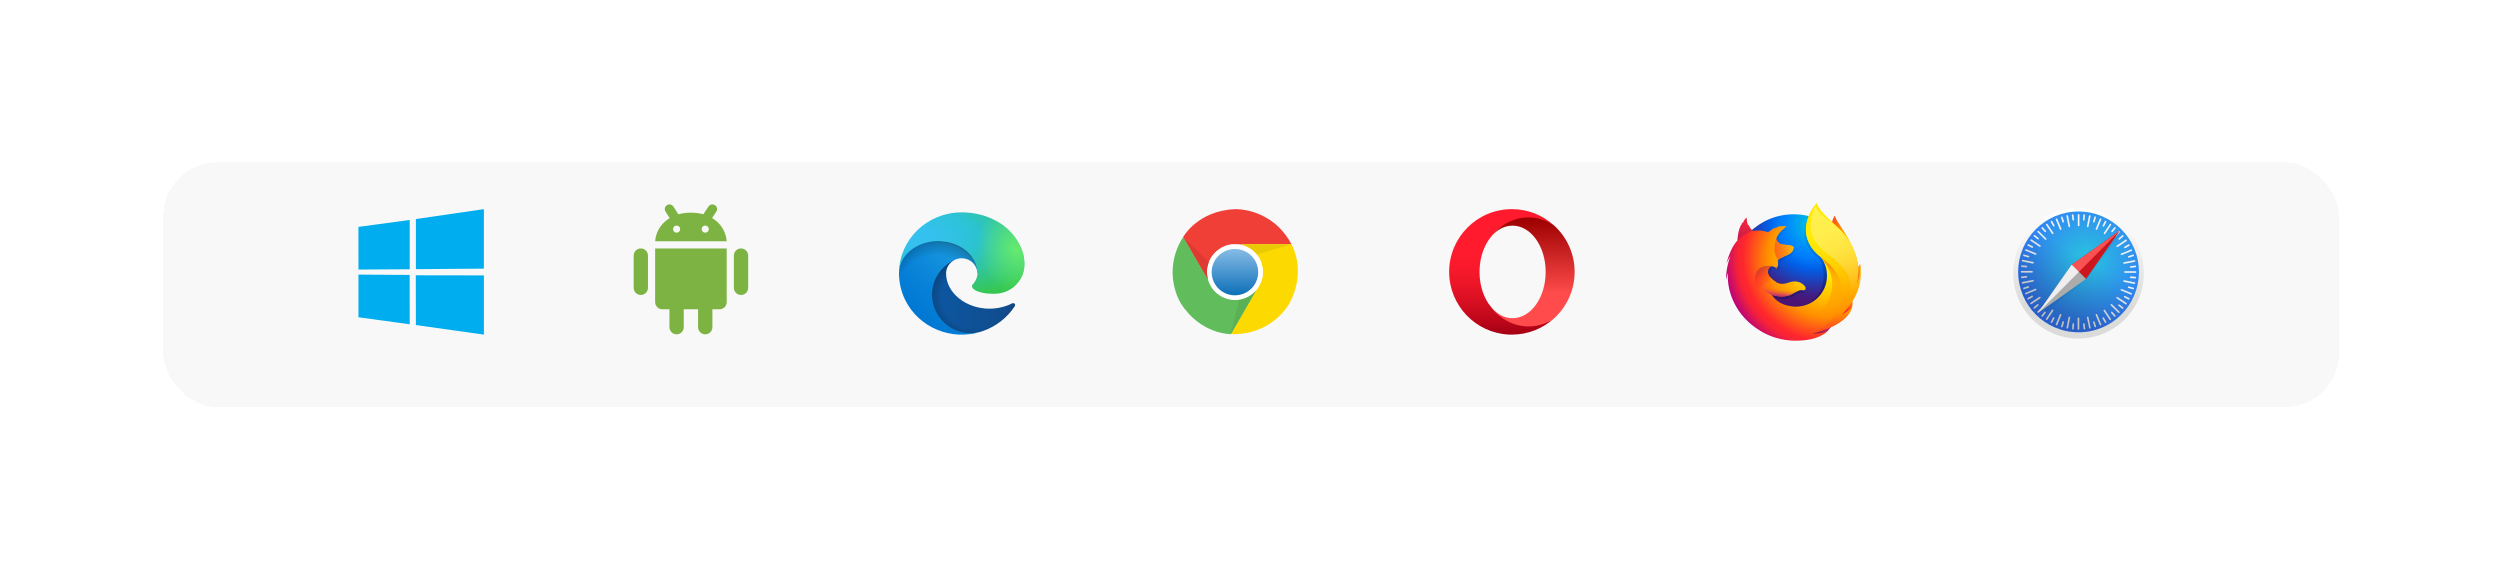 <svg width="777" height="177" viewBox="0 0 777 177" fill="none" xmlns="http://www.w3.org/2000/svg">
<g filter="url(#filter0_d_1_293)">
<rect x="50.694" y="46.438" width="676.307" height="76.125" rx="17" fill="#F2F2F2" fill-opacity="0.55" shape-rendering="crispEdges"/>
</g>
<path d="M111.396 70.522L127.334 68.358L127.341 83.684L111.41 83.775L111.396 70.522V70.522ZM127.326 85.45L127.339 100.79L111.408 98.606L111.407 85.347L127.326 85.45H127.326ZM129.258 68.075L150.391 65V83.489L129.258 83.656V68.075V68.075ZM150.396 85.594L150.391 104L129.258 101.027L129.229 85.56L150.396 85.594Z" fill="#00ADEF"/>
<path d="M201.392 89.453C201.392 90.043 201.157 90.609 200.74 91.026C200.323 91.443 199.757 91.678 199.167 91.678C198.577 91.678 198.011 91.443 197.594 91.026C197.177 90.609 196.943 90.043 196.943 89.453V79.443C196.943 78.853 197.177 78.287 197.594 77.87C198.011 77.453 198.577 77.218 199.167 77.218C199.757 77.218 200.323 77.453 200.74 77.87C201.157 78.287 201.392 78.853 201.392 79.443V89.453ZM232.535 89.453C232.535 90.043 232.301 90.609 231.884 91.026C231.467 91.443 230.901 91.678 230.311 91.678C229.721 91.678 229.155 91.443 228.738 91.026C228.321 90.609 228.086 90.043 228.086 89.453V79.443C228.086 78.853 228.321 78.287 228.738 77.87C229.155 77.453 229.721 77.218 230.311 77.218C230.901 77.218 231.467 77.453 231.884 77.87C232.301 78.287 232.535 78.853 232.535 79.443V89.453ZM212.514 101.687C212.514 102.277 212.28 102.843 211.863 103.26C211.446 103.677 210.88 103.912 210.29 103.912C209.7 103.912 209.134 103.677 208.717 103.26C208.3 102.843 208.065 102.277 208.065 101.687V91.677C208.065 91.087 208.3 90.521 208.717 90.104C209.134 89.686 209.7 89.452 210.29 89.452C210.88 89.452 211.446 89.686 211.863 90.104C212.28 90.521 212.514 91.087 212.514 91.677V101.687ZM221.413 101.687C221.413 102.277 221.178 102.843 220.761 103.26C220.344 103.677 219.778 103.912 219.188 103.912C218.598 103.912 218.032 103.677 217.615 103.26C217.198 102.843 216.964 102.277 216.964 101.687V91.677C216.964 91.087 217.198 90.521 217.615 90.104C218.032 89.686 218.598 89.452 219.188 89.452C219.778 89.452 220.344 89.686 220.761 90.104C221.178 90.521 221.413 91.087 221.413 91.677V101.687Z" fill="#7CB342"/>
<path d="M203.617 77.219V93.902C203.617 94.492 203.851 95.058 204.268 95.475C204.686 95.892 205.251 96.126 205.841 96.126H223.638C224.228 96.126 224.794 95.892 225.211 95.475C225.628 95.058 225.862 94.492 225.862 93.902V77.219H203.617ZM214.74 66.095C208.066 66.095 204.001 70.149 203.617 74.993H225.862C225.477 70.149 221.413 66.095 214.74 66.095ZM210.291 72.322C209.996 72.322 209.713 72.204 209.504 71.996C209.295 71.787 209.178 71.504 209.178 71.209C209.178 70.914 209.295 70.631 209.504 70.423C209.713 70.214 209.996 70.097 210.291 70.097C210.586 70.097 210.868 70.214 211.077 70.423C211.286 70.631 211.403 70.914 211.403 71.209C211.403 71.504 211.286 71.787 211.077 71.996C210.868 72.204 210.586 72.322 210.291 72.322ZM219.189 72.322C218.894 72.322 218.611 72.204 218.402 71.996C218.194 71.787 218.076 71.504 218.076 71.209C218.076 70.914 218.194 70.631 218.402 70.423C218.611 70.214 218.894 70.097 219.189 70.097C219.484 70.097 219.767 70.214 219.975 70.423C220.184 70.631 220.301 70.914 220.301 71.209C220.301 71.504 220.184 71.787 219.975 71.996C219.767 72.204 219.484 72.322 219.189 72.322Z" fill="#7CB342"/>
<path d="M221.412 64.982L219.559 67.762M208.065 64.982L209.548 67.298" stroke="#7CB342" stroke-width="2.905" stroke-linecap="round"/>
<g clip-path="url(#clip0_1_293)">
<path d="M314.587 94.277C314.069 94.544 313.536 94.782 312.988 94.975C311.236 95.613 309.392 95.94 307.518 95.94C300.313 95.94 294.036 91.116 294.036 84.911C294.051 83.219 295.011 81.66 296.534 80.859C290.014 81.126 288.338 87.746 288.338 91.62C288.338 102.59 298.713 103.703 300.952 103.703C302.156 103.703 303.969 103.362 305.066 103.02L305.264 102.961C309.468 101.551 313.033 98.79 315.41 95.123C315.593 94.841 315.501 94.485 315.227 94.307C315.029 94.188 314.785 94.173 314.587 94.277V94.277Z" fill="url(#paint0_linear_1_293)"/>
<path opacity="0.35" d="M314.587 94.277C314.069 94.544 313.536 94.782 312.988 94.975C311.236 95.613 309.392 95.94 307.518 95.94C300.313 95.94 294.036 91.116 294.036 84.911C294.051 83.219 295.011 81.66 296.534 80.859C290.014 81.126 288.338 87.746 288.338 91.62C288.338 102.59 298.713 103.703 300.952 103.703C302.156 103.703 303.969 103.362 305.066 103.02L305.264 102.961C309.468 101.551 313.033 98.79 315.41 95.123C315.593 94.841 315.501 94.485 315.227 94.307C315.029 94.188 314.785 94.173 314.587 94.277V94.277Z" fill="url(#paint1_radial_1_293)"/>
<path d="M295.499 101.833C294.143 101.016 292.97 99.933 292.041 98.671C288.034 93.327 289.238 85.831 294.722 81.927C295.301 81.527 295.895 81.156 296.535 80.859C297.007 80.636 297.814 80.25 298.896 80.265C300.435 80.28 301.882 80.992 302.811 82.195C303.421 82.996 303.771 83.961 303.786 84.97C303.786 84.941 307.519 73.155 291.599 73.155C284.911 73.155 279.411 79.344 279.411 84.763C279.381 87.627 280.021 90.477 281.255 93.075C285.459 101.803 295.697 106.078 305.081 103.035C301.867 104.015 298.363 103.584 295.499 101.833V101.833Z" fill="url(#paint2_linear_1_293)"/>
<path opacity="0.41" d="M295.499 101.833C294.143 101.016 292.97 99.933 292.041 98.671C288.034 93.327 289.238 85.831 294.722 81.927C295.301 81.527 295.895 81.156 296.535 80.859C297.007 80.636 297.814 80.25 298.896 80.265C300.435 80.28 301.882 80.992 302.811 82.195C303.421 82.996 303.771 83.961 303.786 84.97C303.786 84.941 307.519 73.155 291.599 73.155C284.911 73.155 279.411 79.344 279.411 84.763C279.381 87.627 280.021 90.477 281.255 93.075C285.459 101.803 295.697 106.078 305.081 103.035C301.867 104.015 298.363 103.584 295.499 101.833V101.833Z" fill="url(#paint3_radial_1_293)"/>
<path d="M302.598 88.102C302.476 88.251 302.095 88.473 302.095 88.948C302.095 89.334 302.354 89.706 302.811 90.017C305.005 91.502 309.133 91.309 309.149 91.309C310.779 91.309 312.363 90.878 313.765 90.077C316.629 88.444 318.396 85.46 318.396 82.224C318.442 78.899 317.177 76.688 316.674 75.708C313.445 69.548 306.467 66 298.896 66C288.232 66 279.548 74.342 279.396 84.733C279.472 79.315 285.002 74.936 291.583 74.936C292.117 74.936 295.163 74.981 297.982 76.435C300.465 77.712 301.775 79.241 302.674 80.769C303.619 82.358 303.786 84.347 303.786 85.148C303.786 85.935 303.375 87.123 302.598 88.102Z" fill="url(#paint4_radial_1_293)"/>
<path d="M302.598 88.102C302.476 88.251 302.095 88.473 302.095 88.948C302.095 89.334 302.354 89.706 302.811 90.017C305.005 91.502 309.133 91.309 309.149 91.309C310.779 91.309 312.363 90.878 313.765 90.077C316.629 88.444 318.396 85.46 318.396 82.224C318.442 78.899 317.177 76.688 316.674 75.708C313.445 69.548 306.467 66 298.896 66C288.232 66 279.548 74.342 279.396 84.733C279.472 79.315 285.002 74.936 291.583 74.936C292.117 74.936 295.163 74.981 297.982 76.435C300.465 77.712 301.775 79.241 302.674 80.769C303.619 82.358 303.786 84.347 303.786 85.148C303.786 85.935 303.375 87.123 302.598 88.102Z" fill="url(#paint5_radial_1_293)"/>
</g>
<g clip-path="url(#clip1_1_293)">
<path d="M383.864 65.006C383.864 65.006 395.338 64.493 401.422 75.981H382.887C382.887 75.981 379.39 75.869 376.402 80.096C375.543 81.87 374.621 83.698 375.656 87.299C374.165 84.782 367.738 73.636 367.738 73.636C367.738 73.636 372.271 65.46 383.864 65.006H383.864Z" fill="#EF3F36"/>
<path d="M400.826 94.171C400.826 94.171 395.531 104.329 382.506 103.827C384.116 101.054 391.776 87.839 391.776 87.839C391.776 87.839 393.627 84.879 391.444 80.187C390.333 78.557 389.201 76.853 385.553 75.944C388.488 75.917 401.39 75.944 401.39 75.944C401.39 75.944 406.223 83.944 400.826 94.171Z" fill="#FCD900"/>
<path d="M366.982 94.251C366.982 94.251 360.797 84.606 367.749 73.619C369.353 76.393 377.013 89.608 377.013 89.608C377.013 89.608 378.666 92.686 383.832 93.145C385.801 93.001 387.85 92.878 390.468 90.19C389.025 92.734 382.549 103.848 382.549 103.848C382.549 103.848 373.172 104.019 366.982 94.251H366.982Z" fill="#61BC5B"/>
<path d="M382.501 103.923L385.108 93.087C385.108 93.087 387.973 92.862 390.376 90.238C388.885 92.851 382.501 103.923 382.501 103.923V103.923Z" fill="#5AB055"/>
<path d="M375.13 84.584C375.13 79.807 379.019 75.933 383.815 75.933C388.611 75.933 392.5 79.807 392.5 84.584C392.5 89.362 388.611 93.236 383.815 93.236C379.019 93.23 375.13 89.362 375.13 84.584V84.584Z" fill="white"/>
<path d="M376.584 84.584C376.584 80.609 379.819 77.381 383.816 77.381C387.807 77.381 391.047 80.603 391.047 84.584C391.047 88.56 387.813 91.787 383.816 91.787C379.825 91.787 376.584 88.56 376.584 84.584V84.584Z" fill="url(#paint6_linear_1_293)"/>
<path d="M401.384 75.949L390.649 79.086C390.649 79.086 389.029 76.718 385.548 75.949C388.568 75.933 401.384 75.949 401.384 75.949V75.949Z" fill="#EACA05"/>
<path d="M375.447 86.903C373.939 84.301 367.738 73.635 367.738 73.635L375.688 81.469C375.688 81.469 374.873 83.141 375.179 85.535L375.447 86.903H375.447Z" fill="#DF3A32"/>
</g>
<g clip-path="url(#clip2_1_293)">
<path d="M463.482 95.484C461.319 92.94 459.933 89.177 459.841 84.957V84.043C459.933 79.823 461.334 76.06 463.482 73.516C466.285 69.89 470.399 68.26 475.045 68.26C477.909 68.26 480.606 68.458 482.891 69.982C479.463 66.889 474.938 65.015 469.972 65H469.896C459.125 65 450.396 73.729 450.396 84.5C450.396 94.951 458.622 103.497 468.967 103.985C469.271 104 469.591 104 469.896 104C474.893 104 479.448 102.126 482.891 99.034C480.606 100.557 478.061 100.618 475.197 100.618C470.566 100.633 466.27 99.125 463.482 95.484V95.484Z" fill="url(#paint7_linear_1_293)"/>
<path d="M463.482 73.516C465.265 71.399 467.581 70.134 470.109 70.134C475.792 70.134 480.393 76.563 480.393 84.516C480.393 92.468 475.792 98.897 470.109 98.897C467.581 98.897 465.28 97.617 463.482 95.515C466.286 99.141 470.445 101.456 475.076 101.456C477.925 101.456 480.606 100.588 482.891 99.064C486.882 95.469 489.396 90.274 489.396 84.5C489.396 78.727 486.882 73.532 482.891 69.967C480.606 68.443 477.94 67.575 475.076 67.575C470.429 67.575 466.27 69.875 463.482 73.516V73.516Z" fill="url(#paint8_linear_1_293)"/>
</g>
<g clip-path="url(#clip3_1_293)">
<path d="M570.324 66.992C569.274 68.209 568.782 70.935 569.848 73.709C570.915 76.484 572.555 75.884 573.572 78.707C574.918 82.439 574.294 87.453 574.294 87.453C574.294 87.453 575.919 92.094 577.051 87.161C579.561 77.896 570.324 69.28 570.324 66.992V66.992Z" fill="url(#paint9_radial_1_293)"/>
<path d="M557.462 105.464C568.273 105.464 577.018 96.767 577.018 86.025C577.018 75.283 568.257 66.602 557.462 66.602C546.666 66.602 537.922 75.3 537.922 86.025C537.906 96.767 546.666 105.464 557.462 105.464Z" fill="url(#paint10_radial_1_293)"/>
<path d="M572.112 98.017C571.686 98.309 571.243 98.569 570.783 98.812C571.39 97.92 571.964 97.011 572.473 96.07C572.883 95.615 573.277 95.177 573.589 94.691C573.736 94.447 573.917 94.171 574.097 93.831C575.196 91.867 576.411 88.703 576.443 85.458V85.214C576.443 84.403 576.361 83.575 576.197 82.78C576.214 82.845 576.214 82.91 576.23 82.975C576.214 82.926 576.214 82.878 576.197 82.829C576.214 82.91 576.23 83.007 576.246 83.089C576.476 84.971 576.312 86.805 575.508 88.168C575.492 88.184 575.475 88.2 575.475 88.232C575.886 86.172 576.033 83.9 575.574 81.628C575.574 81.628 575.393 80.525 574.015 77.166C573.228 75.235 571.817 73.645 570.586 72.493C569.504 71.162 568.503 70.27 567.961 69.702C566.829 68.517 566.354 67.625 566.157 67.057C565.993 66.976 563.811 64.883 563.646 64.802C562.695 66.262 559.725 70.805 561.136 75.04C561.776 76.971 563.4 78.967 565.107 80.087C565.189 80.168 566.124 81.174 566.567 83.446C567.026 85.799 566.78 87.616 565.845 90.326C564.729 92.695 561.875 95.047 559.2 95.291C553.491 95.81 551.391 92.451 551.391 92.451C553.425 93.263 555.689 93.084 557.068 92.257C558.446 91.413 559.282 90.78 559.971 91.023C560.644 91.267 561.169 90.553 560.693 89.806C559.939 88.654 558.561 88.07 557.199 88.297C555.821 88.525 554.541 89.612 552.736 88.557C552.621 88.492 552.507 88.411 552.392 88.33C552.277 88.249 552.786 88.443 552.654 88.362C552.31 88.168 551.67 87.762 551.522 87.616C551.489 87.583 551.801 87.713 551.768 87.681C550.079 86.302 550.292 85.36 550.341 84.776C550.39 84.306 550.686 83.705 551.211 83.462C551.457 83.592 551.621 83.705 551.621 83.705C551.621 83.705 551.506 83.494 551.457 83.381C551.473 83.365 551.489 83.381 551.522 83.365C551.736 83.462 552.179 83.722 552.425 83.868C552.736 84.079 552.835 84.273 552.835 84.273C552.835 84.273 552.917 84.225 552.851 84.046C552.835 83.965 552.736 83.722 552.425 83.478H552.441C552.621 83.575 552.802 83.705 552.966 83.835C553.048 83.527 553.212 83.202 553.179 82.618C553.163 82.212 553.163 82.099 553.097 81.937C553.032 81.807 553.13 81.742 553.245 81.888C553.229 81.774 553.196 81.661 553.146 81.563V81.547C553.294 81.06 556.149 79.778 556.362 79.632C556.707 79.389 556.986 79.081 557.199 78.724C557.363 78.48 557.478 78.123 557.511 77.588C557.527 77.198 557.346 76.939 554.443 76.647C553.655 76.566 553.179 75.998 552.917 75.478C552.868 75.365 552.818 75.267 552.769 75.154C552.72 75.04 552.687 74.91 552.654 74.781C553.13 73.434 553.918 72.298 555.099 71.438C555.164 71.373 554.836 71.454 554.902 71.389C554.984 71.325 555.46 71.13 555.558 71.081C555.673 71.032 555.082 70.773 554.557 70.838C554.032 70.903 553.918 70.968 553.622 71.081C553.737 70.968 554.114 70.805 554.032 70.822C553.458 70.903 552.753 71.243 552.146 71.617C552.146 71.552 552.162 71.487 552.179 71.422C551.9 71.535 551.194 72.022 550.997 72.428C551.014 72.347 551.014 72.266 551.014 72.184C550.8 72.363 550.604 72.558 550.439 72.785L550.341 72.817C548.7 72.168 547.24 72.12 546.026 72.412C545.764 72.152 545.632 72.347 545.009 71.016C544.96 70.935 545.042 71.097 545.009 71.016C544.911 70.757 545.075 71.357 545.009 71.016C543.992 71.828 542.646 72.736 541.99 73.369C541.99 73.401 542.745 73.158 541.99 73.369C541.728 73.45 541.744 73.596 541.711 75.008C541.695 75.121 541.711 75.235 541.695 75.332C541.17 75.981 540.825 76.533 540.694 76.825C540.021 77.961 539.283 79.746 538.578 82.553C538.889 81.79 539.267 81.06 539.71 80.363C539.119 81.855 538.545 84.208 538.43 87.811C538.578 87.064 538.758 86.334 538.988 85.604C538.84 88.606 539.365 91.591 540.514 94.366C540.924 95.356 541.596 96.865 542.761 98.52C546.404 102.301 551.522 104.654 557.199 104.654C563.121 104.654 568.454 102.09 572.112 98.017V98.017Z" fill="url(#paint11_linear_1_293)"/>
<path d="M567.716 100.759C574.885 99.931 578.068 92.629 573.983 92.483C570.308 92.37 564.32 101.148 567.716 100.759V100.759Z" fill="url(#paint12_radial_1_293)"/>
<path d="M574.507 90.99C579.446 88.151 578.149 82.017 578.149 82.017C578.149 82.017 576.246 84.208 574.95 87.696C573.687 91.153 571.538 92.71 574.507 90.99Z" fill="url(#paint13_radial_1_293)"/>
<path d="M558.84 104.394C565.73 106.568 571.636 101.197 567.994 99.412C564.68 97.806 555.575 103.371 558.84 104.394Z" fill="url(#paint14_radial_1_293)"/>
<path d="M575.032 93.603C575.197 93.376 575.426 92.629 575.623 92.289C576.837 90.341 576.854 88.8 576.854 88.767C577.592 85.149 577.526 83.656 577.067 80.93C576.706 78.723 575.114 75.559 573.736 74.05C572.325 72.476 573.31 72.996 571.948 71.843C570.75 70.529 569.569 69.215 568.946 68.695C564.352 64.898 564.45 64.087 564.549 63.957L564.483 64.022C564.434 63.811 564.385 63.633 564.385 63.633C564.385 63.633 561.858 66.099 561.333 70.237C560.989 72.93 562.006 75.754 563.499 77.555C564.27 78.496 565.139 79.34 566.091 80.086C567.207 81.677 567.83 83.64 567.83 85.749C567.83 91.039 563.499 95.307 558.15 95.307C557.429 95.307 556.69 95.226 555.985 95.063C553.458 94.593 552.014 93.327 551.276 92.467C550.866 91.98 550.686 91.623 550.686 91.623C552.95 92.418 555.443 92.256 556.969 91.429C558.495 90.585 559.43 89.968 560.185 90.212C560.923 90.455 561.514 89.741 560.989 89.011C560.464 88.281 559.118 87.226 557.117 87.518C555.591 87.745 554.18 88.816 552.179 87.778C552.047 87.713 551.916 87.632 551.801 87.567C551.67 87.486 552.228 87.68 552.097 87.599C551.703 87.404 551.014 86.999 550.833 86.853C550.8 86.82 551.129 86.95 551.112 86.918C549.242 85.555 549.472 84.63 549.521 84.046C549.57 83.575 549.914 82.991 550.489 82.748C550.768 82.877 550.932 82.991 550.932 82.991C550.932 82.991 550.817 82.78 550.751 82.666C550.768 82.65 550.8 82.666 550.817 82.65C551.047 82.748 551.555 82.991 551.818 83.153C552.162 83.364 552.277 83.559 552.277 83.559C552.277 83.559 552.375 83.51 552.293 83.332C552.261 83.251 552.162 83.007 551.818 82.764H551.834C552.031 82.861 552.228 82.991 552.408 83.121C552.507 82.812 552.671 82.488 552.638 81.904C552.622 81.498 552.622 81.385 552.539 81.239C552.474 81.109 552.572 81.044 552.704 81.19C552.687 81.076 552.638 80.979 552.589 80.865V80.849C552.753 80.362 555.919 79.097 556.149 78.951C556.526 78.723 556.838 78.415 557.084 78.058C557.264 77.815 557.396 77.458 557.429 76.922C557.445 76.679 557.363 76.5 556.526 76.306C556.018 76.192 555.247 76.095 554.032 75.981C553.163 75.9 552.638 75.348 552.343 74.829C552.293 74.716 552.228 74.618 552.179 74.521C552.129 74.407 552.08 74.277 552.047 74.164C552.572 72.801 553.524 71.649 554.754 70.854C554.82 70.789 554.475 70.87 554.541 70.805C554.623 70.74 555.164 70.545 555.263 70.497C555.394 70.448 554.738 70.204 554.147 70.253C553.557 70.318 553.442 70.367 553.114 70.497C553.245 70.383 553.655 70.237 553.557 70.237C552.966 70.302 552.179 70.626 551.506 71C551.506 70.935 551.522 70.87 551.539 70.805C551.227 70.918 550.456 71.405 550.226 71.811C550.243 71.73 550.243 71.649 550.243 71.584C550.013 71.762 549.783 71.957 549.603 72.184L549.586 72.2C547.765 71.551 546.157 71.503 544.812 71.795C544.517 71.535 544.041 71.129 543.368 69.815C543.319 69.734 543.303 69.977 543.27 69.896C543.007 69.296 542.843 68.306 542.876 67.624C542.876 67.624 542.335 67.868 541.892 68.89C541.81 69.069 541.761 69.182 541.695 69.28C541.662 69.312 541.744 68.939 541.744 68.971C541.662 69.101 541.465 69.28 541.383 69.523C541.318 69.701 541.236 69.799 541.186 70.01L541.17 70.026C541.17 69.961 541.186 69.766 541.17 69.799C540.957 70.221 540.776 70.659 540.629 71.097C540.382 71.876 540.104 72.947 540.054 74.342C540.038 74.44 540.054 74.569 540.038 74.667C539.464 75.316 539.07 75.868 538.922 76.143C538.184 77.279 537.364 79.032 536.576 81.823C536.921 81.06 537.347 80.33 537.839 79.648C537.183 81.125 536.543 83.462 536.412 87.031C536.576 86.285 536.773 85.555 537.019 84.841C536.904 87.226 537.183 90.195 538.709 93.538C539.611 95.501 541.695 99.493 546.797 102.609C546.797 102.609 548.536 103.891 551.506 104.848C551.719 104.929 551.949 105.01 552.179 105.075C552.113 105.043 552.031 105.01 551.965 104.994C553.95 105.578 556.001 105.886 558.085 105.886C565.796 105.886 568.076 102.82 568.076 102.82L568.06 102.836C568.175 102.738 568.273 102.625 568.372 102.528C567.157 103.663 564.368 103.745 563.335 103.663C565.107 103.144 566.272 102.706 568.536 101.862C568.798 101.765 569.077 101.651 569.356 101.521L569.438 101.473C569.487 101.44 569.553 101.424 569.602 101.392C570.701 100.872 571.751 100.24 572.703 99.477C574.983 97.676 575.475 95.923 575.738 94.771C575.705 94.885 575.59 95.144 575.508 95.307C574.918 96.54 573.622 97.319 572.211 97.968C572.883 97.092 573.507 96.183 574.081 95.242C574.54 94.787 574.672 94.074 575.032 93.603V93.603Z" fill="url(#paint15_radial_1_293)"/>
<path d="M572.26 97.903C573.195 96.897 574.015 95.729 574.655 94.414C576.279 91.039 578.79 85.409 576.821 79.551C575.262 74.91 573.113 72.379 570.39 69.896C565.96 65.872 564.729 64.071 564.729 63C564.729 63 559.611 68.63 561.826 74.521C564.04 80.411 568.585 80.184 571.587 86.317C575.131 93.538 568.733 101.424 563.433 103.631C563.761 103.566 575.197 101.002 575.804 94.528C575.771 94.641 575.508 96.443 572.26 97.903V97.903Z" fill="url(#paint16_radial_1_293)"/>
<path d="M557.428 76.922C557.445 76.533 557.248 76.289 554.048 75.981C552.736 75.867 552.227 74.667 552.08 74.147C551.62 75.348 551.423 76.614 551.522 78.139C551.588 79.145 552.277 80.216 552.588 80.833C552.588 80.833 552.654 80.735 552.687 80.703C553.294 80.07 555.853 79.113 556.099 78.983C556.378 78.821 557.395 78.09 557.428 76.922V76.922Z" fill="url(#paint17_linear_1_293)"/>
<path d="M543.368 69.815C543.319 69.734 543.303 69.977 543.27 69.896C543.008 69.296 542.843 68.322 542.893 67.624C542.893 67.624 542.351 67.868 541.908 68.89C541.826 69.069 541.777 69.182 541.711 69.28C541.679 69.312 541.761 68.939 541.761 68.971C541.679 69.101 541.482 69.28 541.4 69.507C541.334 69.685 541.252 69.799 541.203 70.026C541.186 70.091 541.219 69.75 541.203 69.799C540.153 71.795 539.956 74.813 540.071 74.683C542.302 72.33 544.845 71.778 544.845 71.778C544.533 71.584 543.943 71 543.368 69.815Z" fill="url(#paint18_linear_1_293)"/>
<path d="M551.801 94.382C548.733 93.084 545.238 91.25 545.37 87.096C545.55 81.628 550.538 82.699 550.538 82.699C550.357 82.747 549.849 83.104 549.668 83.478C549.488 83.948 549.143 85.019 550.177 86.139C551.817 87.891 546.813 90.293 554.524 94.836C554.721 94.933 552.72 94.771 551.801 94.382V94.382Z" fill="url(#paint19_linear_1_293)"/>
<path d="M550.719 91.656C552.901 92.402 555.428 92.272 556.953 91.445C557.97 90.877 559.283 89.984 560.07 90.211C559.381 89.936 558.856 89.806 558.217 89.79C558.102 89.79 557.987 89.789 557.872 89.773C557.642 89.773 557.413 89.789 557.183 89.806C556.789 89.838 556.363 90.082 555.969 90.049C555.953 90.049 556.346 89.887 556.313 89.887C556.1 89.936 555.87 89.936 555.641 89.968C555.493 89.984 555.362 90 555.198 90.017C550.653 90.39 546.831 87.583 546.831 87.583C546.503 88.654 548.291 90.812 550.719 91.656Z" fill="url(#paint20_linear_1_293)"/>
<path d="M572.244 97.936C576.837 93.473 579.151 88.07 578.166 81.985C578.166 81.985 578.56 85.1 577.067 88.281C577.789 85.165 577.871 81.303 575.968 77.296C573.441 71.957 569.274 69.134 567.683 67.965C565.271 66.18 564.27 64.379 564.254 64.006C563.532 65.466 561.35 70.464 564.024 74.764C566.518 78.805 570.455 79.989 573.195 83.689C578.281 90.52 572.244 97.936 572.244 97.936Z" fill="url(#paint21_linear_1_293)"/>
<path d="M571.587 86.333C569.979 83.055 567.978 81.628 566.091 80.086C566.304 80.394 566.37 80.492 566.485 80.703C568.158 82.455 570.603 86.739 568.831 92.126C565.468 102.251 552.047 97.481 550.636 96.15C551.21 102.008 561.12 104.815 567.584 101.018C571.243 97.546 574.212 91.704 571.587 86.333V86.333Z" fill="url(#paint22_linear_1_293)"/>
</g>
<g filter="url(#filter1_d_1_293)">
<path d="M646.007 104.797C657.213 104.797 666.298 95.713 666.298 84.507C666.298 73.301 657.213 64.217 646.007 64.217C634.801 64.217 625.717 73.301 625.717 84.507C625.717 95.713 634.801 104.797 646.007 104.797Z" fill="url(#paint23_linear_1_293)"/>
</g>
<path d="M646.007 103.275C656.373 103.275 664.776 94.872 664.776 84.507C664.776 74.141 656.373 65.738 646.007 65.738C635.642 65.738 627.239 74.141 627.239 84.507C627.239 94.872 635.642 103.275 646.007 103.275Z" fill="url(#paint24_radial_1_293)"/>
<path d="M646.039 70.304C645.912 70.304 645.801 70.209 645.801 70.082V66.769C645.801 66.642 645.912 66.547 646.039 66.547C646.165 66.547 646.276 66.642 646.276 66.769V70.082C646.26 70.209 646.165 70.304 646.039 70.304Z" fill="#F3F3F3"/>
<path d="M646.04 70.32C645.897 70.32 645.786 70.209 645.786 70.082V66.769C645.786 66.642 645.897 66.531 646.04 66.531C646.182 66.531 646.293 66.642 646.293 66.769V70.082C646.293 70.209 646.166 70.32 646.04 70.32ZM646.04 66.563C645.929 66.563 645.818 66.658 645.818 66.769V70.082C645.818 70.193 645.913 70.288 646.04 70.288C646.15 70.288 646.261 70.193 646.261 70.082V66.769C646.246 66.658 646.15 66.563 646.04 66.563V66.563Z" fill="white"/>
<path d="M647.624 68.529C647.498 68.513 647.402 68.418 647.402 68.291L647.513 66.817C647.529 66.69 647.64 66.595 647.767 66.611C647.894 66.627 647.989 66.722 647.989 66.849L647.878 68.323C647.862 68.45 647.751 68.545 647.624 68.529V68.529Z" fill="#F3F3F3"/>
<path d="M647.625 68.545C647.482 68.529 647.387 68.418 647.387 68.291L647.498 66.817C647.514 66.69 647.625 66.579 647.767 66.595C647.91 66.611 648.005 66.722 648.005 66.849L647.894 68.323C647.878 68.466 647.767 68.561 647.625 68.545ZM647.767 66.627C647.656 66.627 647.545 66.706 647.545 66.817L647.434 68.291C647.434 68.402 647.514 68.497 647.64 68.513C647.751 68.513 647.862 68.434 647.862 68.323L647.973 66.849C647.973 66.738 647.878 66.643 647.767 66.627H647.767Z" fill="white"/>
<path d="M648.814 70.589C648.687 70.558 648.607 70.447 648.623 70.32L649.273 67.07C649.305 66.943 649.416 66.864 649.543 66.896C649.67 66.927 649.749 67.038 649.733 67.165L649.083 70.415C649.067 70.526 648.94 70.605 648.813 70.589H648.814Z" fill="#F3F3F3"/>
<path d="M648.813 70.605C648.67 70.573 648.591 70.447 648.607 70.32L649.257 67.07C649.288 66.944 649.415 66.848 649.558 66.88C649.701 66.912 649.78 67.039 649.764 67.165L649.114 70.415C649.082 70.542 648.956 70.621 648.813 70.605ZM649.558 66.912C649.447 66.896 649.336 66.959 649.304 67.07L648.654 70.32C648.639 70.431 648.702 70.542 648.829 70.574C648.94 70.589 649.051 70.526 649.082 70.415L649.732 67.165C649.748 67.039 649.669 66.944 649.558 66.912V66.912Z" fill="white"/>
<path d="M650.716 69.163C650.685 69.156 650.657 69.142 650.632 69.124C650.607 69.106 650.585 69.083 650.569 69.056C650.553 69.03 650.542 69 650.538 68.97C650.533 68.939 650.534 68.908 650.541 68.877L650.938 67.451C650.969 67.324 651.096 67.261 651.223 67.292C651.35 67.324 651.429 67.451 651.397 67.578L651.001 69.004C650.969 69.131 650.842 69.195 650.716 69.163Z" fill="#F3F3F3"/>
<path d="M650.715 69.179C650.589 69.147 650.494 69.004 650.541 68.877L650.937 67.451C650.969 67.324 651.112 67.245 651.239 67.276C651.365 67.308 651.46 67.451 651.413 67.578L651.017 69.004C650.985 69.131 650.858 69.21 650.716 69.179H650.715ZM651.239 67.324C651.128 67.292 651.001 67.356 650.969 67.467L650.573 68.893C650.541 69.004 650.605 69.115 650.731 69.147C650.842 69.179 650.969 69.115 651.001 69.004L651.397 67.578C651.413 67.467 651.35 67.356 651.239 67.324V67.324Z" fill="white"/>
<path d="M651.492 71.398C651.365 71.35 651.318 71.208 651.365 71.097L652.634 68.037C652.681 67.926 652.824 67.863 652.935 67.926C653.062 67.974 653.109 68.117 653.062 68.228L651.794 71.287C651.746 71.398 651.603 71.461 651.492 71.398H651.492Z" fill="#F3F3F3"/>
<path d="M651.493 71.414C651.432 71.39 651.382 71.344 651.356 71.285C651.329 71.225 651.327 71.157 651.35 71.097L652.618 68.037C652.666 67.91 652.808 67.863 652.951 67.91C653.012 67.933 653.061 67.98 653.088 68.039C653.115 68.099 653.117 68.166 653.094 68.227L651.826 71.287C651.762 71.414 651.619 71.477 651.493 71.414ZM652.935 67.942C652.824 67.895 652.697 67.942 652.65 68.053L651.382 71.112C651.334 71.223 651.397 71.334 651.508 71.382C651.619 71.429 651.746 71.382 651.794 71.271L653.062 68.212C653.094 68.116 653.046 67.99 652.935 67.942V67.942Z" fill="white"/>
<path d="M653.632 70.383C653.521 70.32 653.473 70.193 653.521 70.082L654.187 68.767C654.25 68.656 654.377 68.608 654.504 68.671C654.615 68.735 654.662 68.862 654.615 68.972L653.949 70.288C653.885 70.399 653.759 70.447 653.632 70.383H653.632Z" fill="#F3F3F3"/>
<path d="M653.632 70.399C653.505 70.336 653.458 70.193 653.521 70.066L654.187 68.751C654.25 68.624 654.393 68.576 654.52 68.639C654.647 68.703 654.694 68.846 654.631 68.972L653.965 70.288C653.902 70.415 653.759 70.463 653.632 70.399L653.632 70.399ZM654.504 68.671C654.393 68.624 654.266 68.655 654.219 68.766L653.553 70.082C653.506 70.177 653.553 70.304 653.648 70.367C653.759 70.415 653.886 70.383 653.934 70.272L654.599 68.957C654.647 68.862 654.599 68.735 654.504 68.671Z" fill="white"/>
<path d="M653.949 72.729C653.838 72.65 653.807 72.507 653.886 72.412L655.725 69.67C655.788 69.559 655.931 69.543 656.042 69.606C656.153 69.686 656.184 69.828 656.105 69.924L654.266 72.666C654.203 72.777 654.06 72.809 653.949 72.729Z" fill="#F3F3F3"/>
<path d="M653.949 72.746C653.838 72.666 653.806 72.508 653.87 72.397L655.708 69.654C655.788 69.543 655.93 69.512 656.057 69.591C656.168 69.67 656.2 69.829 656.137 69.94L654.298 72.682C654.218 72.793 654.06 72.825 653.949 72.746ZM656.041 69.623C655.946 69.559 655.804 69.575 655.74 69.67L653.901 72.413C653.838 72.508 653.87 72.635 653.965 72.698C654.06 72.761 654.203 72.746 654.266 72.65L656.105 69.924C656.168 69.829 656.137 69.686 656.041 69.623V69.623Z" fill="white"/>
<path d="M656.263 72.143C656.168 72.064 656.137 71.921 656.216 71.826L657.135 70.669C657.215 70.574 657.357 70.558 657.452 70.637C657.548 70.716 657.579 70.859 657.5 70.954L656.58 72.111C656.501 72.206 656.359 72.222 656.264 72.143H656.263Z" fill="#F3F3F3"/>
<path d="M656.248 72.159C656.137 72.079 656.121 71.921 656.2 71.81L657.12 70.653C657.199 70.542 657.357 70.526 657.468 70.621C657.579 70.7 657.595 70.859 657.516 70.97L656.597 72.127C656.517 72.238 656.359 72.254 656.248 72.159V72.159ZM657.437 70.653C657.342 70.573 657.215 70.589 657.136 70.684L656.216 71.842C656.153 71.937 656.169 72.064 656.264 72.143C656.359 72.222 656.486 72.206 656.565 72.111L657.484 70.954C657.548 70.859 657.532 70.716 657.437 70.653L657.437 70.653Z" fill="white"/>
<path d="M656.105 74.521C656.01 74.426 656.01 74.283 656.105 74.204L658.451 71.874C658.546 71.778 658.688 71.794 658.768 71.874C658.847 71.953 658.863 72.111 658.768 72.191L656.438 74.521C656.342 74.616 656.2 74.616 656.105 74.521V74.521Z" fill="#F3F3F3"/>
<path d="M656.089 74.537C656.043 74.49 656.018 74.428 656.018 74.362C656.018 74.297 656.043 74.235 656.089 74.188L658.435 71.858C658.482 71.812 658.544 71.786 658.609 71.786C658.675 71.786 658.737 71.812 658.784 71.858C658.83 71.904 658.855 71.967 658.855 72.032C658.855 72.097 658.83 72.16 658.784 72.207L656.438 74.537C656.391 74.582 656.329 74.608 656.263 74.608C656.198 74.608 656.136 74.582 656.089 74.537V74.537ZM658.768 71.874C658.689 71.794 658.546 71.794 658.467 71.874L656.121 74.204C656.041 74.283 656.041 74.426 656.121 74.505C656.2 74.584 656.343 74.584 656.422 74.505L658.768 72.175C658.847 72.096 658.847 71.969 658.768 71.874Z" fill="white"/>
<path d="M658.483 74.394C658.404 74.299 658.404 74.157 658.499 74.077L659.624 73.126C659.719 73.047 659.862 73.063 659.941 73.158C660.021 73.253 660.021 73.396 659.926 73.475L658.8 74.426C658.705 74.505 658.562 74.489 658.483 74.394Z" fill="#F3F3F3"/>
<path d="M658.467 74.41C658.372 74.299 658.388 74.141 658.483 74.061L659.608 73.11C659.703 73.015 659.862 73.031 659.957 73.142C660.052 73.253 660.036 73.411 659.941 73.491L658.816 74.442C658.721 74.537 658.562 74.521 658.467 74.41H658.467ZM659.925 73.158C659.846 73.063 659.719 73.063 659.624 73.126L658.499 74.077C658.419 74.156 658.403 74.283 658.483 74.378C658.562 74.473 658.689 74.473 658.784 74.41L659.909 73.459C660.004 73.38 660.004 73.253 659.925 73.158Z" fill="white"/>
<path d="M657.849 76.677C657.77 76.566 657.801 76.423 657.912 76.36L660.67 74.521C660.781 74.457 660.924 74.489 660.987 74.584C661.067 74.695 661.035 74.838 660.924 74.901L658.166 76.74C658.071 76.804 657.928 76.772 657.849 76.677V76.677Z" fill="#F3F3F3"/>
<path d="M657.833 76.677C657.754 76.566 657.786 76.407 657.897 76.328L660.655 74.489C660.766 74.41 660.924 74.442 661.003 74.569C661.083 74.68 661.051 74.838 660.94 74.917L658.182 76.756C658.071 76.835 657.912 76.804 657.833 76.677V76.677ZM660.972 74.6C660.908 74.505 660.782 74.473 660.686 74.537L657.928 76.376C657.833 76.439 657.801 76.566 657.881 76.677C657.944 76.772 658.071 76.804 658.166 76.74L660.924 74.901C661.019 74.822 661.035 74.695 660.972 74.6Z" fill="white"/>
<path d="M660.21 77.009C660.147 76.898 660.179 76.756 660.29 76.692L661.574 75.963C661.685 75.9 661.827 75.947 661.891 76.058C661.954 76.169 661.922 76.312 661.811 76.375L660.527 77.105C660.416 77.168 660.274 77.12 660.21 77.009L660.21 77.009Z" fill="#F3F3F3"/>
<path d="M660.195 77.025C660.131 76.898 660.163 76.756 660.274 76.692L661.558 75.963C661.669 75.9 661.827 75.947 661.891 76.058C661.954 76.185 661.922 76.328 661.812 76.391L660.528 77.12C660.417 77.184 660.258 77.136 660.195 77.025V77.025ZM661.875 76.074C661.812 75.963 661.685 75.931 661.59 75.995L660.306 76.724C660.211 76.787 660.179 76.914 660.226 77.009C660.29 77.12 660.417 77.152 660.512 77.089L661.796 76.359C661.891 76.312 661.922 76.185 661.875 76.074V76.074Z" fill="white"/>
<path d="M659.149 79.118C659.101 78.991 659.149 78.864 659.275 78.817L662.335 77.549C662.446 77.501 662.588 77.564 662.636 77.675C662.683 77.802 662.636 77.929 662.509 77.976L659.45 79.245C659.339 79.292 659.196 79.245 659.149 79.118Z" fill="#F3F3F3"/>
<path d="M659.133 79.134C659.085 79.007 659.133 78.864 659.26 78.801L662.319 77.533C662.38 77.51 662.448 77.512 662.507 77.539C662.566 77.565 662.613 77.615 662.636 77.675C662.684 77.802 662.636 77.945 662.509 78.008L659.45 79.276C659.389 79.299 659.321 79.297 659.262 79.271C659.203 79.244 659.156 79.195 659.133 79.134V79.134ZM662.604 77.691C662.557 77.58 662.43 77.533 662.335 77.564L659.276 78.833C659.165 78.88 659.117 79.007 659.165 79.118C659.212 79.229 659.339 79.276 659.434 79.245L662.493 77.977C662.604 77.929 662.652 77.802 662.604 77.691Z" fill="white"/>
<path d="M661.384 79.911C661.337 79.784 661.4 79.657 661.527 79.61L662.922 79.15C663.033 79.102 663.175 79.181 663.207 79.293C663.255 79.419 663.191 79.546 663.065 79.594L661.67 80.053C661.559 80.101 661.432 80.038 661.384 79.911V79.911Z" fill="#F3F3F3"/>
<path d="M661.368 79.926C661.32 79.8 661.383 79.657 661.526 79.609L662.921 79.15C663.048 79.102 663.191 79.181 663.238 79.308C663.286 79.435 663.222 79.578 663.079 79.625L661.685 80.085C661.558 80.117 661.415 80.053 661.368 79.926ZM663.206 79.324C663.175 79.213 663.048 79.15 662.937 79.181L661.542 79.641C661.431 79.673 661.383 79.8 661.415 79.911C661.447 80.022 661.574 80.085 661.685 80.053L663.08 79.594C663.191 79.546 663.238 79.435 663.206 79.324V79.324Z" fill="white"/>
<path d="M659.957 81.797C659.925 81.67 660.004 81.543 660.131 81.527L663.381 80.893C663.508 80.861 663.619 80.956 663.65 81.083C663.682 81.21 663.603 81.337 663.476 81.353L660.226 81.987C660.1 82.003 659.973 81.923 659.957 81.797H659.957Z" fill="#F3F3F3"/>
<path d="M659.926 81.797C659.894 81.654 659.989 81.527 660.116 81.496L663.365 80.862C663.492 80.83 663.619 80.925 663.651 81.068C663.682 81.21 663.587 81.337 663.46 81.369L660.211 82.003C660.084 82.035 659.957 81.94 659.926 81.797V81.797ZM663.619 81.084C663.603 80.973 663.492 80.893 663.381 80.909L660.132 81.543C660.021 81.559 659.941 81.686 659.973 81.797C659.989 81.908 660.1 81.987 660.211 81.971L663.46 81.337C663.571 81.305 663.651 81.194 663.619 81.084Z" fill="white"/>
<path d="M661.987 83.017C661.971 82.89 662.05 82.779 662.177 82.763L663.635 82.589C663.762 82.573 663.873 82.668 663.889 82.795C663.904 82.922 663.825 83.033 663.698 83.049L662.24 83.223C662.129 83.239 662.002 83.144 661.986 83.017H661.987Z" fill="#F3F3F3"/>
<path d="M661.971 83.017C661.955 82.874 662.05 82.748 662.177 82.732L663.635 82.558C663.762 82.542 663.888 82.637 663.904 82.779C663.92 82.922 663.825 83.049 663.698 83.065L662.24 83.239C662.113 83.255 661.986 83.16 661.971 83.017ZM663.888 82.795C663.873 82.684 663.762 82.589 663.651 82.605L662.192 82.779C662.082 82.795 662.002 82.906 662.018 83.017C662.034 83.128 662.145 83.223 662.256 83.207L663.714 83.033C663.825 83.017 663.904 82.906 663.889 82.795H663.888Z" fill="white"/>
<path d="M660.211 84.555C660.211 84.428 660.306 84.317 660.433 84.317H663.746C663.873 84.317 663.968 84.428 663.968 84.555C663.968 84.682 663.873 84.793 663.746 84.793H660.433C660.306 84.793 660.211 84.682 660.211 84.555Z" fill="#F3F3F3"/>
<path d="M660.195 84.555C660.195 84.412 660.305 84.301 660.432 84.301H663.745C663.872 84.301 663.983 84.412 663.983 84.555C663.983 84.697 663.872 84.808 663.745 84.808H660.432C660.305 84.808 660.195 84.697 660.195 84.555ZM663.951 84.57C663.951 84.46 663.856 84.349 663.745 84.349H660.432C660.321 84.349 660.226 84.444 660.226 84.57C660.226 84.681 660.321 84.792 660.432 84.792H663.745C663.856 84.776 663.951 84.681 663.951 84.57H663.951Z" fill="white"/>
<path d="M661.97 86.156C661.986 86.029 662.081 85.934 662.208 85.934L663.683 86.045C663.809 86.061 663.904 86.172 663.888 86.299C663.873 86.425 663.777 86.52 663.651 86.52L662.177 86.409C662.066 86.394 661.97 86.283 661.97 86.156H661.97Z" fill="#F3F3F3"/>
<path d="M661.955 86.156C661.971 86.013 662.081 85.918 662.208 85.918L663.683 86.029C663.809 86.045 663.92 86.156 663.904 86.299C663.889 86.442 663.777 86.537 663.651 86.537L662.177 86.426C662.05 86.41 661.955 86.283 661.955 86.156ZM663.889 86.299C663.904 86.188 663.809 86.077 663.698 86.077L662.224 85.966C662.113 85.966 662.018 86.045 662.002 86.172C661.986 86.283 662.081 86.394 662.192 86.394L663.667 86.505C663.777 86.505 663.873 86.41 663.889 86.299V86.299Z" fill="white"/>
<path d="M659.926 87.313C659.958 87.186 660.069 87.107 660.195 87.123L663.445 87.773C663.572 87.804 663.651 87.915 663.619 88.042C663.588 88.169 663.477 88.248 663.35 88.232L660.1 87.582C659.989 87.567 659.91 87.44 659.926 87.313V87.313Z" fill="#F3F3F3"/>
<path d="M659.909 87.313C659.941 87.17 660.068 87.091 660.195 87.107L663.444 87.757C663.571 87.789 663.666 87.915 663.634 88.058C663.603 88.201 663.476 88.28 663.349 88.264L660.1 87.614C659.973 87.583 659.894 87.456 659.909 87.313V87.313ZM663.603 88.058C663.619 87.947 663.555 87.836 663.444 87.805L660.195 87.155C660.084 87.139 659.973 87.202 659.941 87.329C659.925 87.44 659.989 87.551 660.1 87.583L663.349 88.233C663.476 88.248 663.571 88.169 663.603 88.058Z" fill="white"/>
<path d="M661.352 89.216C661.359 89.186 661.372 89.157 661.391 89.132C661.409 89.107 661.432 89.086 661.458 89.07C661.485 89.053 661.514 89.043 661.545 89.038C661.576 89.033 661.607 89.034 661.637 89.041L663.064 89.438C663.191 89.469 663.254 89.596 663.222 89.723C663.215 89.753 663.202 89.782 663.184 89.807C663.165 89.832 663.142 89.853 663.116 89.869C663.089 89.886 663.06 89.896 663.029 89.901C662.999 89.906 662.967 89.905 662.937 89.897L661.51 89.501C661.384 89.469 661.32 89.343 661.352 89.216H661.352Z" fill="#F3F3F3"/>
<path d="M661.336 89.216C661.368 89.089 661.511 88.994 661.638 89.041L663.064 89.438C663.191 89.469 663.271 89.612 663.239 89.739C663.207 89.866 663.064 89.961 662.938 89.913L661.511 89.517C661.384 89.485 661.305 89.358 661.337 89.216L661.336 89.216ZM663.191 89.739C663.223 89.628 663.159 89.501 663.049 89.469L661.622 89.073C661.511 89.041 661.4 89.105 661.368 89.231C661.337 89.342 661.4 89.469 661.511 89.501L662.938 89.897C663.049 89.913 663.159 89.85 663.191 89.739Z" fill="white"/>
<path d="M659.116 89.976C659.164 89.849 659.307 89.802 659.418 89.849L662.477 91.117C662.588 91.165 662.651 91.308 662.604 91.418C662.556 91.546 662.414 91.593 662.303 91.546L659.243 90.277C659.116 90.23 659.069 90.087 659.116 89.976V89.976Z" fill="#F3F3F3"/>
<path d="M659.101 89.961C659.125 89.9 659.171 89.85 659.231 89.824C659.29 89.797 659.358 89.795 659.419 89.818L662.478 91.086C662.605 91.134 662.652 91.276 662.605 91.419C662.582 91.48 662.535 91.529 662.476 91.556C662.416 91.583 662.349 91.585 662.288 91.562L659.228 90.294C659.101 90.23 659.054 90.087 659.101 89.961ZM662.573 91.403C662.62 91.292 662.573 91.165 662.462 91.118L659.403 89.85C659.292 89.802 659.181 89.865 659.133 89.976C659.086 90.087 659.133 90.214 659.244 90.262L662.304 91.53C662.414 91.562 662.541 91.514 662.573 91.403Z" fill="white"/>
<path d="M660.147 92.116C660.211 92.005 660.338 91.958 660.449 92.005L661.764 92.671C661.875 92.719 661.923 92.861 661.859 92.988C661.796 93.099 661.669 93.147 661.558 93.099L660.243 92.433C660.132 92.37 660.084 92.227 660.147 92.116Z" fill="#F3F3F3"/>
<path d="M660.131 92.1C660.195 91.974 660.337 91.926 660.464 91.989L661.78 92.655C661.907 92.719 661.954 92.861 661.891 92.988C661.827 93.115 661.685 93.162 661.558 93.099L660.242 92.433C660.115 92.386 660.068 92.227 660.131 92.1V92.1ZM661.843 92.972C661.891 92.861 661.859 92.734 661.748 92.687L660.432 92.021C660.337 91.974 660.211 92.021 660.147 92.116C660.1 92.227 660.131 92.354 660.242 92.401L661.558 93.067C661.669 93.115 661.796 93.083 661.843 92.972Z" fill="white"/>
<path d="M657.817 92.417C657.896 92.306 658.023 92.275 658.134 92.354L660.892 94.193C661.003 94.256 661.019 94.399 660.955 94.51C660.876 94.621 660.749 94.652 660.638 94.573L657.88 92.734C657.769 92.655 657.737 92.512 657.817 92.417Z" fill="#F3F3F3"/>
<path d="M657.801 92.401C657.88 92.29 658.039 92.258 658.15 92.322L660.908 94.161C661.019 94.24 661.051 94.383 660.971 94.51C660.892 94.621 660.733 94.652 660.623 94.589L657.864 92.75C657.738 92.671 657.722 92.512 657.801 92.401ZM660.924 94.494C660.987 94.399 660.971 94.256 660.876 94.192L658.118 92.354C658.023 92.29 657.896 92.322 657.833 92.417C657.769 92.512 657.785 92.655 657.88 92.718L660.638 94.557C660.733 94.621 660.86 94.589 660.924 94.494V94.494Z" fill="white"/>
<path d="M658.404 94.716C658.483 94.621 658.626 94.589 658.721 94.668L659.878 95.572C659.973 95.651 659.989 95.794 659.91 95.889C659.83 95.984 659.688 96.016 659.592 95.936L658.435 95.033C658.34 94.954 658.324 94.811 658.404 94.716V94.716Z" fill="#F3F3F3"/>
<path d="M658.387 94.7C658.467 94.589 658.625 94.573 658.736 94.653L659.893 95.556C660.004 95.635 660.02 95.794 659.941 95.905C659.862 96.016 659.703 96.032 659.592 95.953L658.435 95.049C658.324 94.97 658.308 94.811 658.387 94.7ZM659.909 95.889C659.988 95.794 659.973 95.667 659.877 95.588L658.72 94.684C658.625 94.621 658.498 94.637 658.419 94.732C658.34 94.827 658.356 94.954 658.451 95.033L659.608 95.937C659.703 96 659.83 95.984 659.909 95.889H659.909Z" fill="white"/>
<path d="M656.041 94.557C656.136 94.462 656.279 94.462 656.358 94.557L658.704 96.887C658.8 96.982 658.784 97.125 658.704 97.204C658.609 97.299 658.467 97.299 658.387 97.204L656.041 94.874C655.962 94.795 655.962 94.636 656.041 94.557V94.557Z" fill="#F3F3F3"/>
<path d="M656.042 94.541C656.088 94.496 656.151 94.47 656.216 94.47C656.282 94.47 656.344 94.496 656.391 94.541L658.737 96.872C658.782 96.918 658.808 96.981 658.808 97.046C658.808 97.111 658.782 97.174 658.737 97.22C658.69 97.266 658.628 97.292 658.562 97.292C658.497 97.292 658.435 97.266 658.388 97.22L656.042 94.89C655.931 94.795 655.931 94.637 656.042 94.541ZM658.705 97.189C658.784 97.109 658.784 96.967 658.705 96.888L656.359 94.557C656.28 94.478 656.137 94.478 656.058 94.557C655.979 94.636 655.979 94.779 656.058 94.858L658.404 97.189C658.483 97.284 658.61 97.284 658.705 97.189Z" fill="white"/>
<path d="M656.184 96.919C656.279 96.84 656.422 96.84 656.501 96.935L657.468 98.045C657.547 98.14 657.531 98.283 657.436 98.362C657.341 98.441 657.198 98.441 657.119 98.346L656.152 97.237C656.073 97.157 656.089 97.015 656.184 96.919V96.919Z" fill="#F3F3F3"/>
<path d="M656.168 96.919C656.279 96.824 656.422 96.84 656.517 96.935L657.484 98.044C657.579 98.14 657.563 98.298 657.452 98.393C657.341 98.488 657.199 98.473 657.104 98.377L656.136 97.268C656.057 97.157 656.057 96.998 656.168 96.919H656.168ZM657.437 98.362C657.531 98.282 657.531 98.156 657.468 98.061L656.501 96.951C656.422 96.872 656.295 96.856 656.2 96.935C656.105 97.014 656.105 97.141 656.168 97.236L657.135 98.346C657.214 98.441 657.341 98.441 657.436 98.362H657.437Z" fill="white"/>
<path d="M653.902 96.317C654.013 96.238 654.155 96.269 654.219 96.38L656.057 99.123C656.121 99.234 656.089 99.376 655.994 99.44C655.883 99.519 655.74 99.487 655.677 99.376L653.838 96.634C653.775 96.523 653.806 96.38 653.902 96.317H653.902Z" fill="#F3F3F3"/>
<path d="M653.901 96.301C654.012 96.222 654.171 96.254 654.25 96.365L656.089 99.107C656.168 99.218 656.136 99.376 656.01 99.456C655.899 99.535 655.74 99.503 655.661 99.392L653.822 96.65C653.743 96.523 653.775 96.38 653.901 96.301V96.301ZM655.994 99.424C656.089 99.361 656.121 99.234 656.057 99.139L654.219 96.396C654.155 96.301 654.028 96.285 653.917 96.349C653.822 96.412 653.79 96.539 653.854 96.634L655.693 99.376C655.756 99.456 655.899 99.487 655.994 99.424L655.994 99.424Z" fill="white"/>
<path d="M653.569 98.663C653.68 98.599 653.822 98.631 653.886 98.742L654.615 100.026C654.678 100.137 654.631 100.28 654.52 100.343C654.409 100.406 654.266 100.375 654.203 100.264L653.474 98.98C653.426 98.869 653.458 98.726 653.569 98.663L653.569 98.663Z" fill="#F3F3F3"/>
<path d="M653.569 98.647C653.695 98.584 653.838 98.615 653.901 98.726L654.631 100.01C654.694 100.121 654.662 100.28 654.536 100.343C654.409 100.407 654.266 100.375 654.203 100.264L653.474 98.98C653.41 98.869 653.442 98.726 653.568 98.647H653.569ZM654.52 100.327C654.615 100.264 654.662 100.137 654.599 100.042L653.87 98.758C653.806 98.663 653.68 98.631 653.585 98.679C653.489 98.742 653.442 98.869 653.505 98.964L654.234 100.248C654.282 100.343 654.425 100.391 654.52 100.327V100.327Z" fill="white"/>
<path d="M651.46 97.617C651.587 97.569 651.714 97.617 651.761 97.728L653.045 100.787C653.093 100.898 653.03 101.041 652.919 101.088C652.808 101.136 652.665 101.088 652.618 100.977L651.334 97.918C651.286 97.807 651.349 97.664 651.46 97.617Z" fill="#F3F3F3"/>
<path d="M651.46 97.601C651.587 97.553 651.73 97.601 651.793 97.728L653.077 100.787C653.1 100.848 653.098 100.916 653.071 100.975C653.045 101.034 652.995 101.081 652.934 101.104C652.808 101.152 652.665 101.104 652.602 100.977L651.318 97.918C651.27 97.807 651.334 97.664 651.46 97.601V97.601ZM652.903 101.072C653.014 101.025 653.061 100.898 653.014 100.803L651.73 97.743C651.682 97.633 651.555 97.585 651.444 97.633C651.334 97.68 651.286 97.807 651.334 97.902L652.617 100.961C652.681 101.072 652.792 101.12 652.903 101.072Z" fill="white"/>
<path d="M650.684 99.868C650.811 99.82 650.938 99.884 650.985 100.011L651.445 101.406C651.492 101.516 651.413 101.659 651.302 101.691C651.176 101.738 651.049 101.675 651.001 101.548L650.541 100.153C650.494 100.042 650.557 99.915 650.684 99.868H650.684Z" fill="#F3F3F3"/>
<path d="M650.668 99.852C650.729 99.829 650.796 99.831 650.856 99.857C650.915 99.884 650.961 99.933 650.985 99.994L651.444 101.389C651.492 101.516 651.413 101.659 651.286 101.706C651.225 101.729 651.157 101.727 651.098 101.7C651.038 101.674 650.992 101.624 650.969 101.564L650.509 100.169C650.477 100.042 650.541 99.899 650.668 99.852ZM651.286 101.674C651.397 101.643 651.46 101.516 651.429 101.405L650.969 100.01C650.937 99.899 650.81 99.852 650.699 99.883C650.588 99.915 650.525 100.042 650.557 100.153L651.016 101.548C651.024 101.575 651.038 101.6 651.056 101.621C651.075 101.642 651.097 101.659 651.123 101.671C651.148 101.683 651.176 101.69 651.204 101.69C651.232 101.691 651.26 101.685 651.286 101.675V101.674Z" fill="white"/>
<path d="M648.814 98.425C648.94 98.393 649.067 98.472 649.083 98.599L649.749 101.849C649.781 101.976 649.685 102.087 649.559 102.118C649.432 102.15 649.305 102.071 649.289 101.944L648.623 98.694C648.608 98.583 648.687 98.457 648.814 98.425L648.814 98.425Z" fill="#F3F3F3"/>
<path d="M648.813 98.409C648.956 98.378 649.083 98.473 649.114 98.6L649.78 101.849C649.812 101.976 649.717 102.119 649.59 102.134C649.447 102.166 649.32 102.071 649.289 101.944L648.623 98.695C648.591 98.568 648.671 98.441 648.813 98.409L648.813 98.409ZM649.558 102.103C649.669 102.087 649.749 101.976 649.733 101.849L649.067 98.6C649.051 98.489 648.924 98.409 648.813 98.441C648.702 98.457 648.623 98.568 648.639 98.695L649.305 101.944C649.336 102.055 649.447 102.119 649.558 102.103L649.558 102.103Z" fill="white"/>
<path d="M647.609 100.486C647.736 100.47 647.846 100.549 647.878 100.676L648.068 102.135C648.084 102.261 647.989 102.372 647.862 102.388C647.736 102.404 647.625 102.325 647.593 102.198L647.403 100.74C647.387 100.613 647.482 100.502 647.609 100.486Z" fill="#F3F3F3"/>
<path d="M647.609 100.47C647.752 100.454 647.878 100.549 647.894 100.676L648.084 102.134C648.1 102.261 648.005 102.388 647.862 102.404C647.72 102.42 647.593 102.325 647.577 102.198L647.387 100.739C647.371 100.613 647.466 100.486 647.609 100.47ZM647.847 102.372C647.958 102.356 648.053 102.245 648.037 102.134L647.847 100.676C647.831 100.565 647.72 100.486 647.609 100.502C647.498 100.518 647.403 100.629 647.419 100.739L647.609 102.198C647.625 102.309 647.736 102.388 647.847 102.372Z" fill="white"/>
<path d="M645.976 98.71C646.103 98.71 646.214 98.806 646.214 98.932V102.245C646.214 102.372 646.103 102.467 645.976 102.467C645.849 102.467 645.738 102.372 645.738 102.245V98.932C645.754 98.806 645.849 98.71 645.976 98.71Z" fill="#F3F3F3"/>
<path d="M645.976 98.695C646.119 98.695 646.23 98.806 646.23 98.932V102.245C646.23 102.372 646.119 102.483 645.976 102.483C645.833 102.483 645.722 102.372 645.722 102.245V98.933C645.722 98.806 645.849 98.695 645.976 98.695ZM645.976 102.452C646.087 102.452 646.198 102.357 646.198 102.245V98.933C646.198 98.822 646.103 98.726 645.976 98.726C645.865 98.726 645.754 98.822 645.754 98.933V102.245C645.77 102.357 645.865 102.452 645.976 102.452Z" fill="white"/>
<path d="M644.39 100.486C644.517 100.502 644.612 100.597 644.612 100.723L644.501 102.198C644.486 102.325 644.374 102.42 644.248 102.404C644.121 102.388 644.026 102.293 644.026 102.166L644.137 100.692C644.153 100.565 644.264 100.47 644.39 100.486Z" fill="#F3F3F3"/>
<path d="M644.39 100.47C644.533 100.486 644.628 100.597 644.628 100.724L644.517 102.198C644.501 102.325 644.39 102.436 644.248 102.42C644.105 102.404 644.01 102.293 644.01 102.166L644.121 100.692C644.137 100.549 644.248 100.454 644.39 100.47ZM644.248 102.388C644.359 102.388 644.47 102.309 644.47 102.198L644.581 100.724C644.581 100.613 644.501 100.518 644.375 100.502C644.264 100.502 644.153 100.581 644.153 100.692L644.042 102.166C644.042 102.277 644.137 102.372 644.248 102.388H644.248Z" fill="white"/>
<path d="M643.202 98.425C643.329 98.457 643.408 98.568 643.392 98.695L642.742 101.944C642.71 102.071 642.6 102.15 642.473 102.119C642.346 102.087 642.267 101.976 642.283 101.849L642.933 98.6C642.948 98.489 643.075 98.409 643.202 98.425Z" fill="#F3F3F3"/>
<path d="M643.202 98.409C643.344 98.441 643.423 98.568 643.408 98.695L642.758 101.945C642.726 102.071 642.599 102.166 642.457 102.135C642.314 102.103 642.235 101.976 642.25 101.849L642.9 98.6C642.932 98.473 643.059 98.394 643.201 98.41L643.202 98.409ZM642.457 102.103C642.568 102.119 642.678 102.055 642.71 101.945L643.36 98.695C643.376 98.584 643.313 98.473 643.186 98.441C643.075 98.425 642.964 98.489 642.932 98.6L642.282 101.849C642.266 101.976 642.345 102.071 642.457 102.103V102.103Z" fill="white"/>
<path d="M641.3 99.852C641.427 99.884 641.506 100.011 641.474 100.137L641.078 101.564C641.046 101.691 640.92 101.754 640.793 101.723C640.763 101.715 640.734 101.702 640.709 101.684C640.684 101.666 640.663 101.643 640.646 101.616C640.63 101.59 640.619 101.56 640.614 101.529C640.61 101.499 640.611 101.467 640.618 101.437L641.015 100.011C641.046 99.884 641.173 99.82 641.3 99.852H641.3Z" fill="#F3F3F3"/>
<path d="M641.299 99.836C641.426 99.868 641.521 100.01 641.473 100.137L641.077 101.564C641.046 101.691 640.903 101.77 640.776 101.738C640.649 101.707 640.554 101.564 640.602 101.437L640.998 100.01C641.03 99.884 641.157 99.804 641.299 99.836V99.836ZM640.776 101.691C640.887 101.722 641.014 101.659 641.046 101.548L641.442 100.121C641.473 100.01 641.41 99.9 641.283 99.868C641.172 99.836 641.046 99.9 641.014 100.01L640.618 101.437C640.602 101.548 640.665 101.659 640.776 101.691Z" fill="white"/>
<path d="M640.523 97.617C640.65 97.664 640.697 97.807 640.65 97.918L639.382 100.977C639.334 101.089 639.191 101.152 639.08 101.089C638.969 101.025 638.906 100.898 638.953 100.787L640.222 97.728C640.269 97.617 640.412 97.553 640.523 97.617H640.523Z" fill="#F3F3F3"/>
<path d="M640.523 97.601C640.584 97.624 640.633 97.671 640.66 97.73C640.687 97.789 640.689 97.857 640.666 97.918L639.398 100.977C639.35 101.104 639.207 101.152 639.065 101.104C639.004 101.081 638.955 101.034 638.928 100.975C638.901 100.916 638.899 100.848 638.922 100.787L640.19 97.728C640.254 97.601 640.396 97.538 640.523 97.601V97.601ZM639.08 101.073C639.191 101.12 639.318 101.073 639.366 100.962L640.634 97.902C640.681 97.791 640.618 97.68 640.507 97.633C640.396 97.585 640.269 97.633 640.222 97.744L638.954 100.803C638.922 100.898 638.97 101.025 639.08 101.073Z" fill="white"/>
<path d="M638.383 98.631C638.494 98.695 638.541 98.821 638.494 98.932L637.828 100.248C637.764 100.359 637.638 100.407 637.511 100.343C637.4 100.28 637.352 100.153 637.4 100.042L638.066 98.726C638.129 98.615 638.256 98.568 638.383 98.631Z" fill="#F3F3F3"/>
<path d="M638.383 98.616C638.51 98.679 638.557 98.822 638.494 98.948L637.828 100.264C637.764 100.391 637.622 100.439 637.495 100.375C637.368 100.312 637.321 100.169 637.384 100.042L638.05 98.727C638.113 98.6 638.256 98.552 638.383 98.616ZM637.511 100.344C637.622 100.391 637.749 100.359 637.796 100.248L638.462 98.933C638.509 98.838 638.462 98.711 638.367 98.647C638.256 98.6 638.129 98.632 638.081 98.743L637.416 100.058C637.368 100.153 637.416 100.28 637.511 100.343V100.344Z" fill="white"/>
<path d="M638.066 96.285C638.177 96.365 638.208 96.507 638.129 96.603L636.29 99.345C636.227 99.456 636.084 99.472 635.973 99.408C635.862 99.329 635.831 99.186 635.91 99.091L637.749 96.349C637.812 96.238 637.955 96.206 638.066 96.285V96.285Z" fill="#F3F3F3"/>
<path d="M638.065 96.269C638.176 96.348 638.208 96.507 638.145 96.618L636.306 99.36C636.227 99.471 636.084 99.503 635.957 99.424C635.846 99.344 635.815 99.186 635.878 99.075L637.717 96.332C637.796 96.222 637.955 96.19 638.065 96.269V96.269ZM635.973 99.392C636.068 99.455 636.211 99.439 636.274 99.344L638.113 96.602C638.176 96.507 638.145 96.38 638.05 96.317C637.955 96.253 637.812 96.269 637.749 96.364L635.91 99.091C635.846 99.186 635.878 99.328 635.973 99.392V99.392Z" fill="white"/>
<path d="M635.751 96.872C635.846 96.951 635.878 97.094 635.799 97.189L634.879 98.346C634.8 98.441 634.657 98.457 634.562 98.377C634.467 98.298 634.435 98.156 634.515 98.06L635.434 96.903C635.513 96.808 635.656 96.792 635.751 96.872Z" fill="#F3F3F3"/>
<path d="M635.767 96.856C635.878 96.935 635.894 97.093 635.815 97.204L634.895 98.362C634.816 98.472 634.658 98.488 634.547 98.393C634.436 98.314 634.42 98.156 634.499 98.044L635.419 96.887C635.498 96.776 635.656 96.761 635.767 96.856ZM634.578 98.362C634.673 98.441 634.8 98.425 634.88 98.33L635.799 97.173C635.862 97.078 635.846 96.951 635.752 96.871C635.656 96.792 635.529 96.808 635.45 96.903L634.531 98.06C634.468 98.156 634.483 98.298 634.578 98.362H634.578Z" fill="white"/>
<path d="M635.91 94.494C636.005 94.589 636.005 94.732 635.91 94.811L633.564 97.141C633.469 97.237 633.326 97.221 633.247 97.141C633.168 97.062 633.152 96.904 633.247 96.825L635.577 94.494C635.672 94.399 635.815 94.399 635.91 94.494V94.494Z" fill="#F3F3F3"/>
<path d="M635.926 94.479C635.972 94.525 635.997 94.588 635.997 94.653C635.997 94.718 635.972 94.781 635.926 94.827L633.58 97.157C633.533 97.203 633.471 97.229 633.406 97.229C633.34 97.229 633.278 97.203 633.231 97.157C633.185 97.111 633.16 97.048 633.16 96.983C633.16 96.918 633.185 96.855 633.231 96.809L635.577 94.479C635.624 94.433 635.686 94.407 635.752 94.407C635.817 94.407 635.879 94.433 635.926 94.479V94.479ZM633.247 97.141C633.326 97.221 633.469 97.221 633.548 97.141L635.894 94.811C635.974 94.732 635.974 94.589 635.894 94.51C635.815 94.431 635.672 94.431 635.593 94.51L633.247 96.84C633.168 96.919 633.168 97.046 633.247 97.141V97.141Z" fill="white"/>
<path d="M633.532 94.621C633.611 94.716 633.611 94.858 633.516 94.938L632.39 95.889C632.295 95.968 632.153 95.952 632.073 95.857C631.994 95.762 631.994 95.619 632.089 95.54L633.215 94.589C633.31 94.51 633.452 94.525 633.532 94.621Z" fill="#F3F3F3"/>
<path d="M633.548 94.605C633.643 94.716 633.627 94.875 633.532 94.954L632.407 95.905C632.312 96 632.153 95.984 632.058 95.873C631.963 95.762 631.979 95.604 632.074 95.525L633.199 94.574C633.294 94.478 633.453 94.494 633.548 94.605L633.548 94.605ZM632.09 95.858C632.169 95.953 632.296 95.953 632.391 95.889L633.516 94.938C633.596 94.859 633.611 94.732 633.532 94.637C633.453 94.542 633.326 94.542 633.231 94.605L632.106 95.556C632.011 95.635 632.011 95.763 632.09 95.857V95.858Z" fill="white"/>
<path d="M634.166 92.338C634.245 92.449 634.213 92.592 634.102 92.655L631.344 94.494C631.233 94.557 631.091 94.526 631.027 94.431C630.948 94.32 630.98 94.177 631.091 94.114L633.849 92.275C633.944 92.212 634.087 92.243 634.166 92.338H634.166Z" fill="#F3F3F3"/>
<path d="M634.182 92.338C634.261 92.449 634.229 92.608 634.118 92.687L631.36 94.526C631.249 94.605 631.091 94.573 631.012 94.446C630.932 94.335 630.964 94.177 631.075 94.098L633.833 92.259C633.944 92.18 634.103 92.211 634.182 92.338H634.182ZM631.043 94.415C631.107 94.51 631.233 94.541 631.329 94.478L634.087 92.639C634.182 92.576 634.213 92.449 634.134 92.338C634.071 92.243 633.944 92.211 633.849 92.275L631.091 94.114C630.996 94.193 630.98 94.32 631.043 94.415V94.415Z" fill="white"/>
<path d="M631.804 92.005C631.867 92.116 631.835 92.258 631.725 92.322L630.441 93.051C630.33 93.115 630.187 93.067 630.124 92.956C630.06 92.845 630.092 92.703 630.203 92.639L631.487 91.91C631.598 91.846 631.74 91.894 631.804 92.005H631.804Z" fill="#F3F3F3"/>
<path d="M631.82 91.989C631.883 92.116 631.851 92.259 631.74 92.322L630.456 93.051C630.345 93.115 630.187 93.067 630.124 92.956C630.06 92.829 630.092 92.687 630.203 92.623L631.487 91.894C631.598 91.831 631.756 91.878 631.82 91.989H631.82ZM630.139 92.94C630.203 93.051 630.33 93.083 630.425 93.02L631.709 92.29C631.804 92.227 631.835 92.1 631.788 92.005C631.725 91.894 631.598 91.862 631.503 91.926L630.219 92.655C630.124 92.703 630.092 92.829 630.139 92.94H630.139Z" fill="white"/>
<path d="M632.867 89.897C632.914 90.024 632.867 90.15 632.74 90.198L629.681 91.466C629.57 91.514 629.427 91.45 629.38 91.339C629.332 91.212 629.38 91.085 629.506 91.038L632.566 89.77C632.677 89.722 632.819 89.77 632.867 89.897V89.897Z" fill="#F3F3F3"/>
<path d="M632.882 89.881C632.929 90.008 632.882 90.151 632.755 90.214L629.696 91.482C629.635 91.505 629.567 91.503 629.508 91.476C629.448 91.45 629.402 91.4 629.379 91.34C629.331 91.213 629.379 91.07 629.506 91.007L632.565 89.739C632.626 89.716 632.694 89.718 632.753 89.745C632.812 89.771 632.859 89.82 632.882 89.881V89.881ZM629.41 91.324C629.458 91.435 629.585 91.482 629.68 91.451L632.739 90.182C632.85 90.135 632.898 90.008 632.85 89.897C632.803 89.786 632.676 89.739 632.581 89.77L629.521 91.038C629.41 91.086 629.363 91.213 629.41 91.324V91.324Z" fill="white"/>
<path d="M630.631 89.104C630.679 89.231 630.615 89.358 630.488 89.405L629.094 89.865C628.983 89.913 628.84 89.833 628.808 89.722C628.761 89.596 628.824 89.469 628.951 89.421L630.346 88.962C630.457 88.914 630.584 88.978 630.631 89.104Z" fill="#F3F3F3"/>
<path d="M630.647 89.088C630.695 89.215 630.631 89.358 630.489 89.406L629.094 89.865C628.967 89.913 628.824 89.834 628.777 89.707C628.729 89.58 628.792 89.437 628.935 89.39L630.33 88.93C630.457 88.898 630.6 88.962 630.647 89.089L630.647 89.088ZM628.808 89.691C628.84 89.802 628.967 89.865 629.078 89.834L630.473 89.374C630.584 89.342 630.631 89.216 630.6 89.105C630.568 88.994 630.441 88.93 630.33 88.962L628.935 89.422C628.824 89.469 628.777 89.58 628.808 89.691Z" fill="white"/>
<path d="M632.058 87.218C632.089 87.345 632.01 87.472 631.883 87.487L628.634 88.122C628.507 88.153 628.396 88.058 628.364 87.931C628.332 87.804 628.412 87.678 628.539 87.662L631.788 87.028C631.915 87.012 632.042 87.091 632.058 87.218H632.058Z" fill="#F3F3F3"/>
<path d="M632.089 87.218C632.121 87.361 632.026 87.488 631.899 87.519L628.649 88.153C628.523 88.185 628.396 88.09 628.364 87.948C628.332 87.805 628.427 87.678 628.554 87.646L631.804 87.012C631.931 86.981 632.058 87.076 632.089 87.218ZM628.396 87.932C628.412 88.043 628.523 88.122 628.633 88.106L631.883 87.472C631.994 87.456 632.073 87.329 632.042 87.218C632.026 87.108 631.915 87.028 631.804 87.044L628.554 87.678C628.443 87.71 628.364 87.821 628.396 87.932V87.932Z" fill="white"/>
<path d="M630.029 85.998C630.045 86.124 629.965 86.235 629.839 86.251L628.38 86.425C628.253 86.441 628.142 86.346 628.127 86.219C628.111 86.093 628.19 85.982 628.317 85.966L629.775 85.791C629.886 85.776 630.013 85.871 630.029 85.998Z" fill="#F3F3F3"/>
<path d="M630.045 85.998C630.06 86.14 629.965 86.267 629.838 86.283L628.38 86.457C628.253 86.473 628.127 86.378 628.111 86.236C628.095 86.093 628.19 85.966 628.317 85.95L629.775 85.776C629.902 85.76 630.029 85.855 630.044 85.998L630.045 85.998ZM628.126 86.22C628.142 86.331 628.253 86.426 628.364 86.41L629.823 86.236C629.934 86.22 630.013 86.109 629.997 85.998C629.981 85.887 629.87 85.792 629.759 85.808L628.301 85.982C628.19 85.998 628.111 86.109 628.126 86.22V86.22Z" fill="white"/>
<path d="M631.804 84.46C631.804 84.587 631.709 84.697 631.582 84.697H628.27C628.143 84.697 628.048 84.587 628.048 84.46C628.048 84.333 628.143 84.222 628.27 84.222H631.583C631.709 84.222 631.805 84.333 631.805 84.46L631.804 84.46Z" fill="#F3F3F3"/>
<path d="M631.821 84.46C631.821 84.603 631.709 84.713 631.583 84.713H628.27C628.143 84.713 628.032 84.602 628.032 84.46C628.032 84.317 628.143 84.206 628.27 84.206H631.583C631.71 84.206 631.821 84.317 631.821 84.46ZM628.064 84.444C628.064 84.555 628.159 84.666 628.27 84.666H631.583C631.694 84.666 631.789 84.571 631.789 84.444C631.789 84.333 631.694 84.222 631.583 84.222H628.27C628.159 84.238 628.064 84.333 628.064 84.444H628.064Z" fill="white"/>
<path d="M630.045 82.859C630.029 82.986 629.934 83.081 629.807 83.081L628.332 82.97C628.206 82.954 628.111 82.843 628.126 82.716C628.142 82.59 628.237 82.495 628.364 82.495L629.838 82.605C629.949 82.621 630.045 82.732 630.045 82.859Z" fill="#E2E2E2"/>
<path d="M630.061 82.859C630.045 83.001 629.934 83.096 629.807 83.096L628.333 82.985C628.206 82.969 628.095 82.859 628.111 82.716C628.127 82.573 628.238 82.478 628.365 82.478L629.839 82.589C629.966 82.605 630.061 82.732 630.061 82.859ZM628.127 82.716C628.111 82.827 628.206 82.938 628.317 82.938L629.792 83.049C629.902 83.049 629.998 82.969 630.013 82.843C630.029 82.732 629.934 82.621 629.823 82.621L628.349 82.51C628.238 82.51 628.143 82.605 628.127 82.716V82.716Z" fill="white"/>
<path d="M632.09 81.701C632.058 81.828 631.947 81.908 631.82 81.892L628.571 81.226C628.444 81.194 628.365 81.083 628.396 80.957C628.428 80.83 628.539 80.75 628.666 80.766L631.916 81.416C632.027 81.448 632.106 81.575 632.09 81.701V81.701Z" fill="#F3F3F3"/>
<path d="M632.106 81.702C632.074 81.844 631.947 81.924 631.82 81.908L628.571 81.258C628.444 81.226 628.349 81.099 628.381 80.957C628.412 80.814 628.539 80.735 628.666 80.751L631.915 81.4C632.042 81.432 632.122 81.559 632.106 81.702V81.702ZM628.412 80.957C628.396 81.067 628.46 81.178 628.571 81.21L631.82 81.86C631.931 81.876 632.042 81.813 632.074 81.686C632.09 81.575 632.026 81.464 631.915 81.432L628.666 80.782C628.539 80.766 628.444 80.846 628.412 80.957H628.412Z" fill="white"/>
<path d="M630.663 79.799C630.656 79.83 630.642 79.858 630.624 79.883C630.606 79.908 630.583 79.93 630.556 79.946C630.53 79.962 630.5 79.973 630.47 79.978C630.439 79.982 630.408 79.981 630.377 79.974L628.951 79.577C628.824 79.546 628.761 79.419 628.792 79.292C628.799 79.262 628.813 79.233 628.831 79.208C628.849 79.183 628.872 79.162 628.899 79.146C628.925 79.129 628.955 79.119 628.985 79.114C629.016 79.109 629.047 79.11 629.078 79.118L630.504 79.514C630.631 79.546 630.694 79.672 630.663 79.799V79.799Z" fill="#F3F3F3"/>
<path d="M630.679 79.799C630.648 79.926 630.505 80.021 630.378 79.974L628.951 79.577C628.825 79.546 628.745 79.403 628.777 79.276C628.809 79.149 628.951 79.054 629.078 79.102L630.505 79.498C630.632 79.53 630.711 79.657 630.679 79.799V79.799ZM628.825 79.276C628.793 79.387 628.856 79.514 628.967 79.546L630.394 79.942C630.505 79.974 630.616 79.91 630.648 79.783C630.679 79.672 630.616 79.546 630.505 79.514L629.078 79.118C628.967 79.102 628.856 79.165 628.825 79.276V79.276Z" fill="white"/>
<path d="M632.898 79.039C632.851 79.165 632.708 79.213 632.597 79.165L629.538 77.897C629.427 77.85 629.364 77.707 629.411 77.596C629.459 77.469 629.601 77.422 629.712 77.469L632.772 78.737C632.898 78.785 632.946 78.927 632.898 79.038V79.039Z" fill="#F3F3F3"/>
<path d="M632.914 79.055C632.891 79.115 632.845 79.165 632.785 79.191C632.726 79.218 632.658 79.22 632.597 79.197L629.538 77.929C629.411 77.882 629.363 77.739 629.411 77.596C629.434 77.535 629.48 77.486 629.54 77.459C629.599 77.433 629.667 77.43 629.728 77.454L632.787 78.722C632.914 78.785 632.962 78.928 632.914 79.055V79.055ZM629.443 77.612C629.395 77.723 629.443 77.85 629.554 77.897L632.613 79.165C632.724 79.213 632.835 79.15 632.882 79.039C632.93 78.928 632.882 78.801 632.772 78.753L629.712 77.485C629.601 77.454 629.474 77.501 629.443 77.612V77.612Z" fill="white"/>
<path d="M631.867 76.898C631.804 77.009 631.677 77.057 631.566 77.009L630.251 76.344C630.14 76.296 630.092 76.153 630.156 76.027C630.219 75.916 630.346 75.868 630.457 75.916L631.772 76.582C631.883 76.645 631.931 76.788 631.867 76.898Z" fill="#F3F3F3"/>
<path d="M631.884 76.914C631.82 77.041 631.678 77.089 631.551 77.025L630.235 76.359C630.109 76.296 630.061 76.153 630.124 76.027C630.188 75.9 630.331 75.852 630.457 75.916L631.773 76.582C631.9 76.629 631.947 76.788 631.884 76.914V76.914ZM630.172 76.043C630.124 76.153 630.156 76.28 630.267 76.328L631.583 76.994C631.678 77.041 631.805 76.994 631.868 76.898C631.916 76.787 631.884 76.661 631.773 76.613L630.441 75.948C630.346 75.9 630.219 75.932 630.172 76.043L630.172 76.043Z" fill="white"/>
<path d="M634.198 76.597C634.118 76.708 633.992 76.74 633.881 76.66L631.138 74.838C631.027 74.774 631.012 74.632 631.075 74.521C631.138 74.41 631.281 74.378 631.392 74.457L634.15 76.296C634.245 76.359 634.277 76.502 634.198 76.597Z" fill="#F3F3F3"/>
<path d="M634.214 76.614C634.135 76.725 633.976 76.756 633.865 76.693L631.123 74.854C631.012 74.775 630.98 74.632 631.059 74.505C631.139 74.394 631.297 74.362 631.408 74.426L634.15 76.265C634.277 76.344 634.293 76.502 634.214 76.614ZM631.091 74.521C631.028 74.616 631.044 74.759 631.139 74.822L633.897 76.661C633.992 76.725 634.119 76.693 634.182 76.598C634.246 76.503 634.23 76.36 634.135 76.297L631.376 74.458C631.281 74.394 631.154 74.426 631.091 74.521H631.091Z" fill="white"/>
<path d="M633.611 74.299C633.532 74.394 633.389 74.426 633.294 74.347L632.137 73.443C632.042 73.364 632.026 73.221 632.105 73.126C632.185 73.031 632.327 72.999 632.423 73.079L633.58 73.982C633.675 74.061 633.691 74.204 633.611 74.299V74.299Z" fill="#F3F3F3"/>
<path d="M633.628 74.315C633.549 74.426 633.39 74.442 633.279 74.362L632.122 73.459C632.011 73.38 631.995 73.221 632.074 73.111C632.154 72.999 632.312 72.984 632.423 73.063L633.58 73.966C633.691 74.046 633.707 74.204 633.628 74.315V74.315ZM632.106 73.126C632.027 73.221 632.043 73.348 632.138 73.427L633.295 74.331C633.39 74.394 633.517 74.378 633.596 74.283C633.675 74.188 633.659 74.061 633.564 73.982L632.407 73.079C632.312 73.015 632.185 73.031 632.106 73.126H632.106Z" fill="white"/>
<path d="M635.973 74.458C635.878 74.553 635.735 74.553 635.656 74.458L633.294 72.128C633.199 72.032 633.215 71.89 633.294 71.81C633.389 71.716 633.532 71.716 633.611 71.81L635.957 74.141C636.052 74.22 636.052 74.379 635.973 74.458L635.973 74.458Z" fill="#F3F3F3"/>
<path d="M635.973 74.473C635.927 74.519 635.864 74.545 635.799 74.545C635.734 74.545 635.671 74.519 635.625 74.473L633.278 72.143C633.233 72.097 633.207 72.034 633.207 71.969C633.207 71.903 633.233 71.841 633.278 71.794C633.325 71.748 633.388 71.723 633.453 71.723C633.518 71.723 633.581 71.748 633.627 71.794L635.973 74.124C636.084 74.219 636.084 74.378 635.973 74.473V74.473ZM633.31 71.826C633.231 71.905 633.231 72.048 633.31 72.127L635.656 74.457C635.736 74.537 635.878 74.537 635.957 74.457C636.037 74.378 636.037 74.235 635.957 74.156L633.612 71.81C633.532 71.731 633.405 71.731 633.31 71.826V71.826Z" fill="white"/>
<path d="M635.831 72.095C635.736 72.175 635.593 72.175 635.514 72.079L634.547 70.97C634.468 70.875 634.483 70.732 634.579 70.653C634.673 70.574 634.816 70.574 634.895 70.669L635.863 71.778C635.942 71.858 635.926 72 635.831 72.095Z" fill="#F3F3F3"/>
<path d="M635.847 72.095C635.736 72.19 635.593 72.175 635.498 72.079L634.531 70.97C634.436 70.875 634.452 70.716 634.563 70.621C634.673 70.526 634.816 70.542 634.911 70.637L635.878 71.746C635.957 71.858 635.957 72.016 635.847 72.095V72.095ZM634.578 70.653C634.483 70.732 634.483 70.859 634.547 70.954L635.514 72.064C635.593 72.143 635.72 72.159 635.815 72.079C635.91 72 635.91 71.873 635.847 71.778L634.879 70.668C634.8 70.574 634.673 70.574 634.578 70.653V70.653Z" fill="white"/>
<path d="M638.113 72.698C638.002 72.777 637.86 72.746 637.796 72.635L635.942 69.892C635.878 69.781 635.91 69.638 636.005 69.575C636.116 69.496 636.258 69.528 636.322 69.639L638.161 72.381C638.24 72.492 638.208 72.635 638.113 72.698V72.698Z" fill="#F3F3F3"/>
<path d="M638.114 72.714C638.003 72.793 637.844 72.761 637.765 72.651L635.926 69.908C635.847 69.797 635.879 69.639 636.005 69.56C636.116 69.48 636.275 69.512 636.354 69.623L638.193 72.365C638.272 72.492 638.24 72.635 638.114 72.714ZM636.021 69.591C635.926 69.654 635.894 69.781 635.958 69.877L637.797 72.619C637.86 72.714 637.987 72.73 638.098 72.666C638.193 72.603 638.225 72.476 638.161 72.381L636.323 69.654C636.259 69.56 636.116 69.528 636.021 69.591H636.021Z" fill="white"/>
<path d="M638.446 70.352C638.335 70.415 638.193 70.383 638.129 70.273L637.4 68.989C637.337 68.878 637.384 68.735 637.495 68.671C637.606 68.608 637.749 68.64 637.812 68.751L638.541 70.035C638.589 70.146 638.557 70.288 638.447 70.352H638.446Z" fill="#F3F3F3"/>
<path d="M638.446 70.368C638.319 70.431 638.177 70.399 638.113 70.288L637.384 69.004C637.321 68.893 637.352 68.735 637.479 68.671C637.606 68.608 637.749 68.64 637.812 68.751L638.541 70.035C638.605 70.146 638.573 70.288 638.446 70.368H638.446ZM637.495 68.687C637.4 68.751 637.352 68.877 637.416 68.973L638.145 70.257C638.208 70.352 638.335 70.383 638.43 70.336C638.525 70.273 638.573 70.146 638.51 70.051L637.78 68.766C637.733 68.672 637.59 68.624 637.495 68.687V68.687Z" fill="white"/>
<path d="M640.554 71.398C640.428 71.445 640.301 71.398 640.253 71.287L638.969 68.228C638.922 68.117 638.985 67.974 639.096 67.926C639.223 67.879 639.35 67.926 639.397 68.037L640.681 71.097C640.729 71.207 640.665 71.35 640.554 71.398V71.398Z" fill="#F3F3F3"/>
<path d="M640.555 71.414C640.428 71.462 640.285 71.414 640.222 71.287L638.938 68.228C638.915 68.167 638.917 68.1 638.943 68.04C638.97 67.981 639.019 67.934 639.08 67.911C639.207 67.864 639.35 67.911 639.413 68.038L640.697 71.097C640.745 71.208 640.681 71.351 640.555 71.414H640.555ZM639.112 67.943C639.001 67.99 638.954 68.117 639.001 68.212L640.285 71.272C640.332 71.382 640.459 71.43 640.57 71.382C640.681 71.335 640.729 71.208 640.681 71.113L639.397 68.053C639.334 67.943 639.223 67.895 639.112 67.943L639.112 67.943Z" fill="white"/>
<path d="M641.331 69.147C641.204 69.195 641.078 69.132 641.03 69.005L640.57 67.61C640.523 67.499 640.602 67.356 640.713 67.325C640.824 67.293 640.967 67.34 641.014 67.467L641.474 68.862C641.521 68.973 641.458 69.1 641.331 69.147V69.147Z" fill="#F3F3F3"/>
<path d="M641.347 69.163C641.286 69.186 641.218 69.184 641.159 69.157C641.1 69.13 641.053 69.081 641.03 69.02L640.57 67.625C640.523 67.499 640.602 67.356 640.729 67.308C640.79 67.285 640.857 67.287 640.917 67.314C640.976 67.341 641.023 67.39 641.046 67.451L641.506 68.846C641.537 68.973 641.474 69.115 641.347 69.163V69.163ZM640.729 67.34C640.618 67.372 640.554 67.499 640.586 67.609L641.046 69.005C641.077 69.115 641.204 69.163 641.315 69.131C641.426 69.1 641.49 68.973 641.458 68.862L640.998 67.467C640.99 67.44 640.977 67.415 640.958 67.394C640.94 67.372 640.917 67.355 640.892 67.343C640.866 67.331 640.839 67.325 640.811 67.324C640.783 67.324 640.755 67.329 640.729 67.34V67.34Z" fill="white"/>
<path d="M643.202 70.589C643.075 70.621 642.948 70.542 642.932 70.415L642.267 67.165C642.235 67.038 642.33 66.927 642.457 66.896C642.584 66.864 642.71 66.943 642.726 67.07L643.392 70.32C643.408 70.431 643.329 70.558 643.202 70.589V70.589Z" fill="#F3F3F3"/>
<path d="M643.201 70.605C643.059 70.637 642.932 70.542 642.9 70.415L642.234 67.165C642.203 67.039 642.298 66.896 642.425 66.88C642.567 66.848 642.694 66.944 642.726 67.07L643.392 70.32C643.423 70.447 643.344 70.574 643.201 70.605V70.605ZM642.456 66.912C642.345 66.928 642.266 67.039 642.282 67.165L642.948 70.415C642.964 70.526 643.09 70.605 643.201 70.573C643.312 70.558 643.392 70.447 643.376 70.32L642.71 67.07C642.678 66.959 642.567 66.896 642.456 66.912H642.456Z" fill="white"/>
<path d="M644.406 68.529C644.28 68.545 644.169 68.466 644.137 68.339L643.947 66.88C643.931 66.754 644.026 66.643 644.153 66.627C644.28 66.611 644.39 66.69 644.422 66.817L644.612 68.275C644.628 68.402 644.533 68.513 644.406 68.529V68.529Z" fill="#F3F3F3"/>
<path d="M644.407 68.545C644.264 68.561 644.137 68.466 644.121 68.339L643.931 66.88C643.915 66.754 644.01 66.627 644.153 66.611C644.296 66.595 644.422 66.69 644.438 66.817L644.628 68.275C644.644 68.402 644.549 68.529 644.407 68.545V68.545ZM644.169 66.643C644.058 66.658 643.963 66.769 643.978 66.88L644.169 68.339C644.185 68.45 644.296 68.529 644.407 68.513C644.517 68.497 644.613 68.386 644.597 68.275L644.407 66.817C644.391 66.706 644.28 66.627 644.169 66.643V66.643Z" fill="white"/>
<path d="M646.118 103.26C656.484 103.26 664.887 94.857 664.887 84.492C664.887 74.126 656.484 65.723 646.118 65.723C635.753 65.723 627.35 74.126 627.35 84.492C627.35 94.857 635.753 103.26 646.118 103.26Z" fill="url(#paint25_linear_1_293)" fill-opacity="0.2"/>
<g filter="url(#filter2_d_1_293)">
<path d="M659.117 72.587L643.978 82.288H643.962V82.304L643.947 82.32L634.499 97.902L648.385 86.727L648.401 86.711V86.695L659.117 72.587L659.117 72.587Z" fill="black" fill-opacity="0.05"/>
</g>
<path d="M658.831 71.683L643.867 82.319L648.306 86.726L658.831 71.683" fill="#CD151E"/>
<path d="M643.883 82.288L646.118 84.491L658.831 71.683L643.883 82.288V82.288Z" fill="#FA5153"/>
<path d="M643.883 82.288L648.321 86.695L633.357 97.331L643.883 82.288V82.288Z" fill="#ACACAC"/>
<path d="M633.357 97.331L646.118 84.491L643.883 82.288L633.357 97.331Z" fill="#EEEEEE"/>
<defs>
<filter id="filter0_d_1_293" x="0.694" y="0.438" width="776.307" height="176.125" filterUnits="userSpaceOnUse" color-interpolation-filters="sRGB">
<feFlood flood-opacity="0" result="BackgroundImageFix"/>
<feColorMatrix in="SourceAlpha" type="matrix" values="0 0 0 0 0 0 0 0 0 0 0 0 0 0 0 0 0 0 127 0" result="hardAlpha"/>
<feOffset dy="4"/>
<feGaussianBlur stdDeviation="25"/>
<feComposite in2="hardAlpha" operator="out"/>
<feColorMatrix type="matrix" values="0 0 0 0 0.208 0 0 0 0 0.208 0 0 0 0 0.208 0 0 0 0.1 0"/>
<feBlend mode="normal" in2="BackgroundImageFix" result="effect1_dropShadow_1_293"/>
<feBlend mode="normal" in="SourceGraphic" in2="effect1_dropShadow_1_293" result="shape"/>
</filter>
<filter id="filter1_d_1_293" x="624.862" y="63.789" width="42.29" height="42.29" filterUnits="userSpaceOnUse" color-interpolation-filters="sRGB">
<feFlood flood-opacity="0" result="BackgroundImageFix"/>
<feColorMatrix in="SourceAlpha" type="matrix" values="0 0 0 0 0 0 0 0 0 0 0 0 0 0 0 0 0 0 127 0" result="hardAlpha"/>
<feOffset dy="0.427"/>
<feGaussianBlur stdDeviation="0.427"/>
<feColorMatrix type="matrix" values="0 0 0 0 0 0 0 0 0 0 0 0 0 0 0 0 0 0 0.266 0"/>
<feBlend mode="normal" in2="BackgroundImageFix" result="effect1_dropShadow_1_293"/>
<feBlend mode="normal" in="SourceGraphic" in2="effect1_dropShadow_1_293" result="shape"/>
</filter>
<filter id="filter2_d_1_293" x="633.644" y="71.946" width="26.327" height="27.025" filterUnits="userSpaceOnUse" color-interpolation-filters="sRGB">
<feFlood flood-opacity="0" result="BackgroundImageFix"/>
<feColorMatrix in="SourceAlpha" type="matrix" values="0 0 0 0 0 0 0 0 0 0 0 0 0 0 0 0 0 0 127 0" result="hardAlpha"/>
<feOffset dy="0.214"/>
<feGaussianBlur stdDeviation="0.427"/>
<feColorMatrix type="matrix" values="0 0 0 0 0 0 0 0 0 0 0 0 0 0 0 0 0 0 1 0"/>
<feBlend mode="normal" in2="BackgroundImageFix" result="effect1_dropShadow_1_293"/>
<feBlend mode="normal" in="SourceGraphic" in2="effect1_dropShadow_1_293" result="shape"/>
</filter>
<linearGradient id="paint0_linear_1_293" x1="288.339" y1="92.276" x2="315.499" y2="92.276" gradientUnits="userSpaceOnUse">
<stop stop-color="#0C59A4"/>
<stop offset="1" stop-color="#114A8B"/>
</linearGradient>
<radialGradient id="paint1_radial_1_293" cx="0" cy="0" r="1" gradientUnits="userSpaceOnUse" gradientTransform="translate(303.343 92.487) scale(14.529 13.447)">
<stop offset="0.72" stop-opacity="0"/>
<stop offset="0.95" stop-opacity="0.53"/>
<stop offset="1"/>
</radialGradient>
<linearGradient id="paint2_linear_1_293" x1="302.67" y1="80.806" x2="286.18" y2="99.24" gradientUnits="userSpaceOnUse">
<stop stop-color="#1B9DE2"/>
<stop offset="0.16" stop-color="#1595DF"/>
<stop offset="0.67" stop-color="#0680D7"/>
<stop offset="1" stop-color="#0078D4"/>
</linearGradient>
<radialGradient id="paint3_radial_1_293" cx="0" cy="0" r="1" gradientUnits="userSpaceOnUse" gradientTransform="translate(290.153 95.54) rotate(-81.159) scale(21.298 17.642)">
<stop offset="0.76" stop-opacity="0"/>
<stop offset="0.95" stop-opacity="0.5"/>
<stop offset="1"/>
</radialGradient>
<radialGradient id="paint4_radial_1_293" cx="0" cy="0" r="1" gradientUnits="userSpaceOnUse" gradientTransform="translate(283.334 73.035) rotate(92.351) scale(30.067 65.727)">
<stop stop-color="#35C1F1"/>
<stop offset="0.11" stop-color="#34C1ED"/>
<stop offset="0.23" stop-color="#2FC2DF"/>
<stop offset="0.31" stop-color="#2BC3D2"/>
<stop offset="0.67" stop-color="#36C752"/>
</radialGradient>
<radialGradient id="paint5_radial_1_293" cx="0" cy="0" r="1" gradientUnits="userSpaceOnUse" gradientTransform="translate(315.968 77.49) rotate(73.332) scale(14.476 12.034)">
<stop stop-color="#66EB6E"/>
<stop offset="1" stop-color="#66EB6E" stop-opacity="0"/>
</radialGradient>
<linearGradient id="paint6_linear_1_293" x1="383.816" y1="77.483" x2="383.816" y2="91.354" gradientUnits="userSpaceOnUse">
<stop stop-color="#86BBE5"/>
<stop offset="1" stop-color="#1072BA"/>
</linearGradient>
<linearGradient id="paint7_linear_1_293" x1="466.644" y1="65.636" x2="466.644" y2="103.433" gradientUnits="userSpaceOnUse">
<stop offset="0.3" stop-color="#FF1B2D"/>
<stop offset="0.438" stop-color="#FA1A2C"/>
<stop offset="0.594" stop-color="#ED1528"/>
<stop offset="0.758" stop-color="#D60E21"/>
<stop offset="0.927" stop-color="#B70519"/>
<stop offset="1" stop-color="#A70014"/>
</linearGradient>
<linearGradient id="paint8_linear_1_293" x1="476.437" y1="67.864" x2="476.437" y2="101.293" gradientUnits="userSpaceOnUse">
<stop stop-color="#9C0000"/>
<stop offset="0.7" stop-color="#FF4B4B"/>
</linearGradient>
<radialGradient id="paint9_radial_1_293" cx="0" cy="0" r="1" gradientUnits="userSpaceOnUse" gradientTransform="translate(577.615 76.246) rotate(2.236) scale(15.108 22.025)">
<stop offset="0.1" stop-color="#FFEA00"/>
<stop offset="0.17" stop-color="#FFDE00"/>
<stop offset="0.28" stop-color="#FFBF00"/>
<stop offset="0.43" stop-color="#FF8E00"/>
<stop offset="0.77" stop-color="#FF272D"/>
<stop offset="0.87" stop-color="#E0255A"/>
<stop offset="0.95" stop-color="#CC2477"/>
<stop offset="1" stop-color="#C42482"/>
</radialGradient>
<radialGradient id="paint10_radial_1_293" cx="0" cy="0" r="1" gradientUnits="userSpaceOnUse" gradientTransform="translate(563.894 69.633) scale(42.876 42.406)">
<stop stop-color="#00CCDA"/>
<stop offset="0.22" stop-color="#0083FF"/>
<stop offset="0.26" stop-color="#007AF9"/>
<stop offset="0.33" stop-color="#005FE7"/>
<stop offset="0.44" stop-color="#2639AD"/>
<stop offset="0.52" stop-color="#401E84"/>
<stop offset="0.57" stop-color="#4A1475"/>
</radialGradient>
<linearGradient id="paint11_linear_1_293" x1="560.225" y1="94.769" x2="551.959" y2="67.433" gradientUnits="userSpaceOnUse">
<stop stop-color="#000F43" stop-opacity="0.4"/>
<stop offset="0.48" stop-color="#001962" stop-opacity="0.17"/>
<stop offset="1" stop-color="#002079" stop-opacity="0"/>
</linearGradient>
<radialGradient id="paint12_radial_1_293" cx="0" cy="0" r="1" gradientUnits="userSpaceOnUse" gradientTransform="translate(578.939 91.529) rotate(5.556) scale(14.412 14.257)">
<stop stop-color="#FFEA00"/>
<stop offset="0.5" stop-color="#FF272D"/>
<stop offset="1" stop-color="#C42482"/>
</radialGradient>
<radialGradient id="paint13_radial_1_293" cx="0" cy="0" r="1" gradientUnits="userSpaceOnUse" gradientTransform="translate(578.993 77.799) rotate(5.556) scale(24.066 23.808)">
<stop stop-color="#FFE900"/>
<stop offset="0.16" stop-color="#FFAF0E"/>
<stop offset="0.32" stop-color="#FF7A1B"/>
<stop offset="0.47" stop-color="#FF4E26"/>
<stop offset="0.62" stop-color="#FF2C2E"/>
<stop offset="0.76" stop-color="#FF1434"/>
<stop offset="0.89" stop-color="#FF0538"/>
<stop offset="1" stop-color="#FF0039"/>
</radialGradient>
<radialGradient id="paint14_radial_1_293" cx="0" cy="0" r="1" gradientUnits="userSpaceOnUse" gradientTransform="translate(580.197 100.09) rotate(5.556) scale(22.083 21.846)">
<stop stop-color="#FF272D"/>
<stop offset="0.5" stop-color="#C42482"/>
<stop offset="0.99" stop-color="#620700"/>
</radialGradient>
<radialGradient id="paint15_radial_1_293" cx="0" cy="0" r="1" gradientUnits="userSpaceOnUse" gradientTransform="translate(567.904 80.168) scale(34.459 34.081)">
<stop offset="0.16" stop-color="#FFEA00"/>
<stop offset="0.23" stop-color="#FFDE00"/>
<stop offset="0.37" stop-color="#FFBF00"/>
<stop offset="0.54" stop-color="#FF8E00"/>
<stop offset="0.76" stop-color="#FF272D"/>
<stop offset="0.8" stop-color="#F92433"/>
<stop offset="0.84" stop-color="#E91C45"/>
<stop offset="0.89" stop-color="#CF0E62"/>
<stop offset="0.94" stop-color="#B5007F"/>
</radialGradient>
<radialGradient id="paint16_radial_1_293" cx="0" cy="0" r="1" gradientUnits="userSpaceOnUse" gradientTransform="translate(565.928 64.363) scale(39.273 38.843)">
<stop offset="0.28" stop-color="#FFEA00"/>
<stop offset="0.4" stop-color="#FFDD00"/>
<stop offset="0.63" stop-color="#FFBA00"/>
<stop offset="0.86" stop-color="#FF9100"/>
<stop offset="0.93" stop-color="#FF6711"/>
<stop offset="0.99" stop-color="#FF4A1D"/>
</radialGradient>
<linearGradient id="paint17_linear_1_293" x1="542.941" y1="78.909" x2="559.848" y2="76.298" gradientUnits="userSpaceOnUse">
<stop stop-color="#C42482" stop-opacity="0.5"/>
<stop offset="0.47" stop-color="#FF272D" stop-opacity="0.5"/>
<stop offset="0.49" stop-color="#FF2C2C" stop-opacity="0.51"/>
<stop offset="0.68" stop-color="#FF7A1A" stop-opacity="0.72"/>
<stop offset="0.83" stop-color="#FFB20D" stop-opacity="0.87"/>
<stop offset="0.94" stop-color="#FFD605" stop-opacity="0.96"/>
<stop offset="1" stop-color="#FFE302"/>
</linearGradient>
<linearGradient id="paint18_linear_1_293" x1="542.814" y1="74.522" x2="541.086" y2="68.242" gradientUnits="userSpaceOnUse">
<stop stop-color="#891551" stop-opacity="0.6"/>
<stop offset="1" stop-color="#C42482" stop-opacity="0"/>
</linearGradient>
<linearGradient id="paint19_linear_1_293" x1="546.034" y1="83.333" x2="549.614" y2="88.391" gradientUnits="userSpaceOnUse">
<stop offset="0.01" stop-color="#891551" stop-opacity="0.5"/>
<stop offset="0.48" stop-color="#FF272D" stop-opacity="0.5"/>
<stop offset="1" stop-color="#FF272D" stop-opacity="0"/>
</linearGradient>
<linearGradient id="paint20_linear_1_293" x1="553.115" y1="92.073" x2="553.44" y2="88.847" gradientUnits="userSpaceOnUse">
<stop stop-color="#C42482"/>
<stop offset="0.08" stop-color="#C42482" stop-opacity="0.81"/>
<stop offset="0.21" stop-color="#C42482" stop-opacity="0.57"/>
<stop offset="0.33" stop-color="#C42482" stop-opacity="0.36"/>
<stop offset="0.45" stop-color="#C42482" stop-opacity="0.2"/>
<stop offset="0.56" stop-color="#C42482" stop-opacity="0.09"/>
<stop offset="0.67" stop-color="#C42482" stop-opacity="0.02"/>
<stop offset="0.77" stop-color="#C42482" stop-opacity="0"/>
</linearGradient>
<linearGradient id="paint21_linear_1_293" x1="563.727" y1="64.576" x2="576.947" y2="94.466" gradientUnits="userSpaceOnUse">
<stop stop-color="#FFF14F"/>
<stop offset="0.27" stop-color="#FFEE4C"/>
<stop offset="0.45" stop-color="#FFE643"/>
<stop offset="0.61" stop-color="#FFD834"/>
<stop offset="0.76" stop-color="#FFC41E"/>
<stop offset="0.89" stop-color="#FFAB02"/>
<stop offset="0.9" stop-color="#FFA900"/>
<stop offset="0.95" stop-color="#FFA000"/>
<stop offset="1" stop-color="#FF9100"/>
</linearGradient>
<linearGradient id="paint22_linear_1_293" x1="566.401" y1="81.704" x2="560.145" y2="98.688" gradientUnits="userSpaceOnUse">
<stop stop-color="#FF8E00"/>
<stop offset="0.04" stop-color="#FF8E00" stop-opacity="0.86"/>
<stop offset="0.08" stop-color="#FF8E00" stop-opacity="0.73"/>
<stop offset="0.13" stop-color="#FF8E00" stop-opacity="0.63"/>
<stop offset="0.18" stop-color="#FF8E00" stop-opacity="0.56"/>
<stop offset="0.23" stop-color="#FF8E00" stop-opacity="0.51"/>
<stop offset="0.28" stop-color="#FF8E00" stop-opacity="0.5"/>
<stop offset="0.39" stop-color="#FF8E00" stop-opacity="0.48"/>
<stop offset="0.52" stop-color="#FF8E00" stop-opacity="0.42"/>
<stop offset="0.68" stop-color="#FF8E00" stop-opacity="0.31"/>
<stop offset="0.84" stop-color="#FF8E00" stop-opacity="0.17"/>
<stop offset="1" stop-color="#FF8E00" stop-opacity="0"/>
</linearGradient>
<linearGradient id="paint23_linear_1_293" x1="646.007" y1="104.797" x2="646.007" y2="64.217" gradientUnits="userSpaceOnUse">
<stop offset="0.25" stop-color="#DBDBDA"/>
<stop offset="1" stop-color="white"/>
</linearGradient>
<radialGradient id="paint24_radial_1_293" cx="0" cy="0" r="1" gradientUnits="userSpaceOnUse" gradientTransform="translate(648.644 80.384) scale(22.91)">
<stop stop-color="#2ABCE1"/>
<stop offset="0.114" stop-color="#2ABBE1"/>
<stop offset="1" stop-color="#3375F8"/>
</radialGradient>
<linearGradient id="paint25_linear_1_293" x1="645.762" y1="79.125" x2="637.002" y2="94.841" gradientUnits="userSpaceOnUse">
<stop stop-opacity="0"/>
<stop offset="1"/>
</linearGradient>
<clipPath id="clip0_1_293">
<rect width="39" height="38" fill="white" transform="translate(279.396 66)"/>
</clipPath>
<clipPath id="clip1_1_293">
<rect width="39" height="39" fill="white" transform="translate(364.396 65)"/>
</clipPath>
<clipPath id="clip2_1_293">
<rect width="39" height="39" fill="white" transform="translate(450.396 65)"/>
</clipPath>
<clipPath id="clip3_1_293">
<rect width="42" height="43" fill="white" transform="translate(536.396 63)"/>
</clipPath>
</defs>
</svg>
